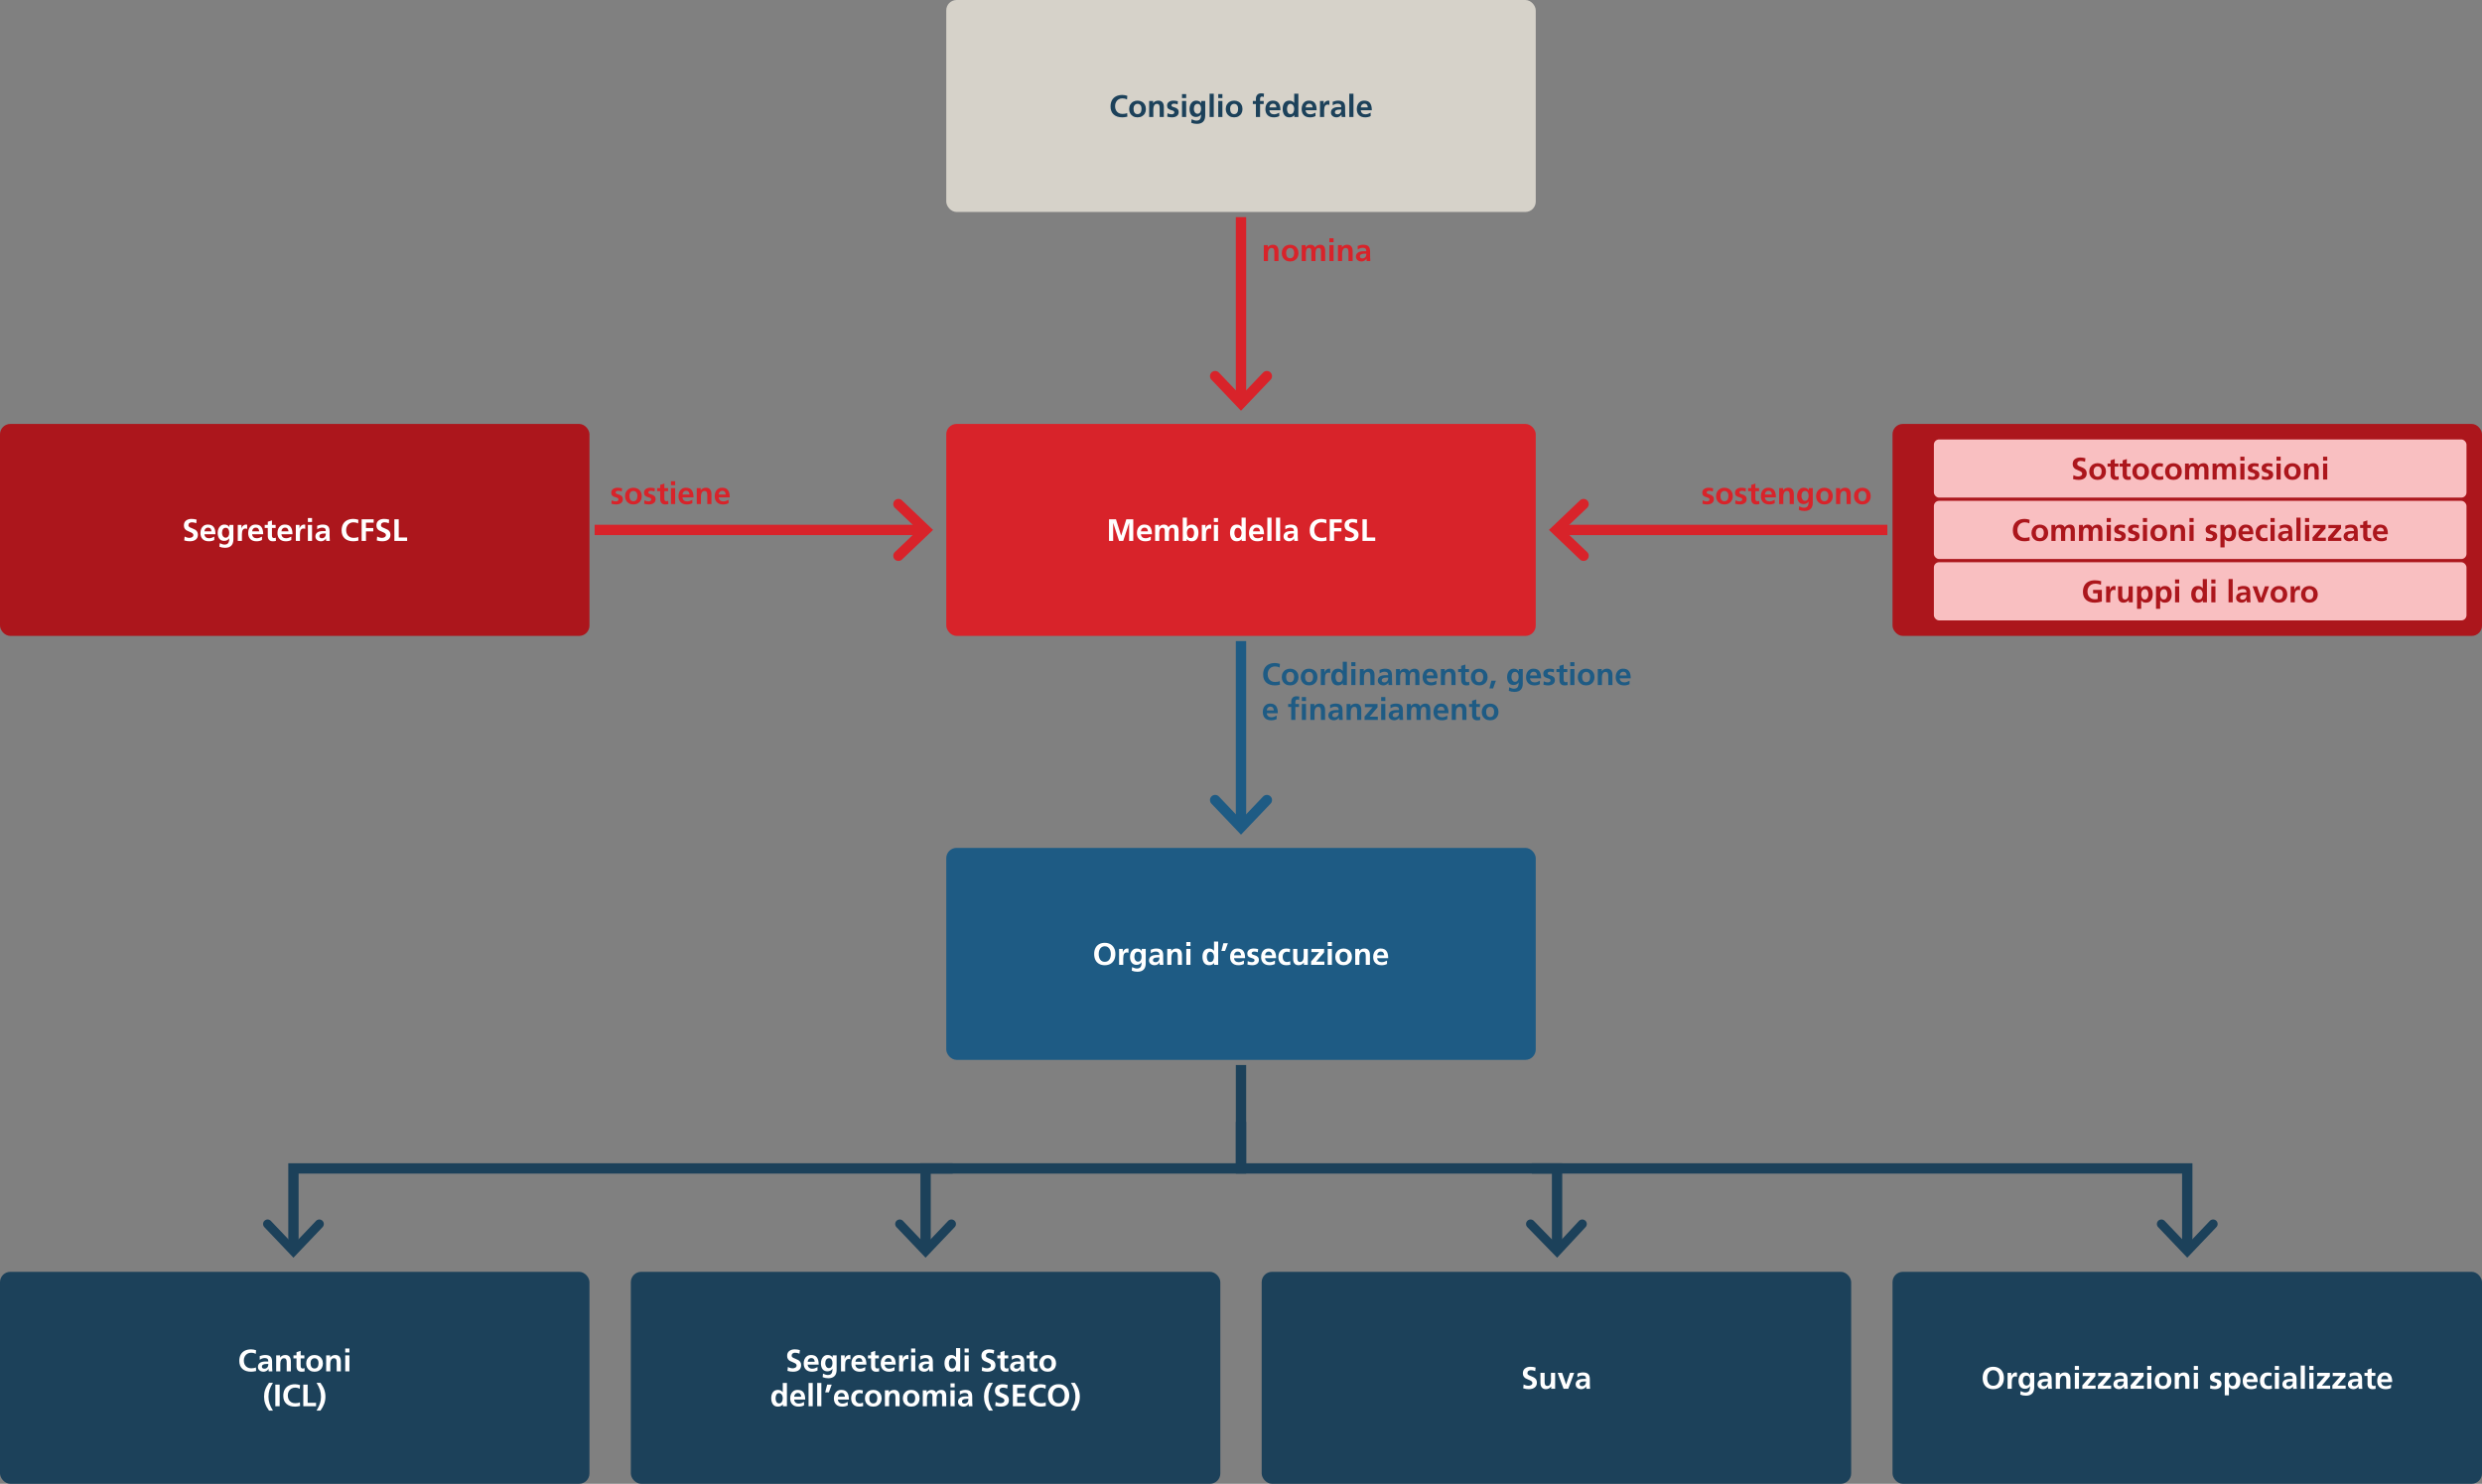 <?xml version="1.0" encoding="UTF-8"?>
<svg xmlns="http://www.w3.org/2000/svg" fill="none" height="1148" viewBox="0 0 1920 1148" width="1920">
  <rect x="0" y="0" width="1920" height="1148" fill="#808080" stroke="none"/>
  <rect fill="#d6d2c9" height="164" rx="8" width="456" x="732"></rect>
  <path d="m868.273 90.788c-2.896 0-5.152-.728-6.768-2.184s-2.424-3.52-2.424-6.192c0-1.872.36-3.48 1.08-4.824.736-1.344 1.792-2.368 3.168-3.072 1.392-.704 3.04-1.056 4.944-1.056.592 0 1.232.064 1.92.192.688.112 1.312.28 1.872.504l-.24 2.832c-.56-.304-1.136-.528-1.728-.672s-1.224-.216-1.896-.216c-1.104 0-2.088.264-2.952.792-.848.512-1.504 1.232-1.968 2.16-.464.912-.696 1.952-.696 3.12s.232 2.208.696 3.12c.464.896 1.128 1.6 1.992 2.112.864.496 1.864.744 3 .744.624 0 1.288-.056 1.992-.168.704-.128 1.264-.304 1.68-.528l.144 2.808c-1.52.352-2.792.528-3.816.528zm11.672 0c-1.296 0-2.432-.272-3.408-.816-.976-.56-1.728-1.32-2.256-2.28-.528-.976-.792-2.072-.792-3.288 0-1.296.272-2.44.816-3.432.56-.992 1.328-1.76 2.304-2.304s2.088-.816 3.336-.816 2.36.272 3.336.816c.992.544 1.76 1.312 2.304 2.304.56.976.84 2.12.84 3.432 0 1.216-.264 2.312-.792 3.288-.528.96-1.288 1.72-2.28 2.28-.976.544-2.112.816-3.408.816zm3.12-6.768c0-1.04-.272-1.912-.816-2.616s-1.312-1.056-2.304-1.056c-.96 0-1.72.36-2.28 1.08-.544.704-.816 1.568-.816 2.592 0 1.344.256 2.392.768 3.144.528.752 1.304 1.128 2.328 1.128s1.8-.368 2.328-1.104c.528-.752.792-1.808.792-3.168zm11.936-3.672c-.944 0-1.656.392-2.136 1.176-.464.784-.696 1.776-.696 2.976v6h-3.216v-12.36h3.048v1.68h.048c.928-1.312 2.28-1.968 4.056-1.968 1.376 0 2.416.432 3.12 1.296.72.864 1.08 2.048 1.08 3.552v7.8h-3.216v-6.936c0-1.12-.168-1.936-.504-2.448-.32-.512-.848-.768-1.584-.768zm11.312 8.088c.544 0 1.032-.12 1.464-.36s.648-.624.648-1.152c0-.432-.184-.768-.552-1.008-.352-.256-.936-.488-1.752-.696-1.152-.304-1.992-.72-2.52-1.248-.512-.528-.768-1.288-.768-2.28 0-1.2.448-2.136 1.344-2.808.912-.688 2.088-1.032 3.528-1.032 1.024 0 2.184.152 3.48.456l-.216 2.424c-.56-.192-1.056-.328-1.488-.408-.416-.08-.872-.12-1.368-.12-.576 0-1.04.12-1.392.36-.352.224-.528.56-.528 1.008 0 .336.16.608.48.816.336.208.888.416 1.656.624 1.184.32 2.056.776 2.616 1.368.56.576.84 1.368.84 2.376 0 1.296-.488 2.296-1.464 3-.96.688-2.208 1.032-3.744 1.032-1.088 0-2.296-.176-3.624-.528l.192-2.64c1.088.544 2.144.816 3.168.816zm11.264-15.624v3.072h-3.216v-3.072zm0 5.328v12.36h-3.216v-12.36zm7.64 12.36c-1.648 0-2.904-.568-3.768-1.704-.848-1.136-1.272-2.648-1.272-4.536 0-1.056.184-2.072.552-3.048.384-.992.968-1.8 1.751-2.424.801-.624 1.777-.936 2.929-.936.848 0 1.584.16 2.208.48.624.304 1.152.8 1.584 1.488h.048v-1.68h3.072v11.208c0 2.112-.544 3.72-1.632 4.824s-2.704 1.656-4.848 1.656c-1.552 0-2.992-.28-4.32-.84l.264-2.736c.576.304 1.208.56 1.896.768s1.264.312 1.728.312c1.392 0 2.352-.384 2.88-1.152.544-.768.816-1.864.816-3.288v-.36h-.048c-.352.608-.88 1.088-1.584 1.44-.688.352-1.44.528-2.256.528zm3.888-6.312c0-1.088-.216-2-.648-2.736s-1.12-1.104-2.064-1.104c-.928 0-1.64.36-2.136 1.08-.48.72-.72 1.664-.72 2.832 0 .592.104 1.176.312 1.752s.52 1.056.936 1.44c.416.368.912.552 1.488.552.96 0 1.672-.36 2.136-1.08s.696-1.632.696-2.736zm9.823-11.688v18h-3.216v-18zm6.68.312v3.072h-3.216v-3.072zm0 5.328v12.36h-3.216v-12.36zm9.056 12.648c-1.296 0-2.432-.272-3.408-.816-.976-.56-1.728-1.32-2.256-2.28-.528-.976-.792-2.072-.792-3.288 0-1.296.272-2.44.816-3.432.56-.992 1.328-1.76 2.304-2.304s2.088-.816 3.336-.816 2.36.272 3.336.816c.992.544 1.76 1.312 2.304 2.304.56.976.84 2.12.84 3.432 0 1.216-.264 2.312-.792 3.288-.528.96-1.288 1.72-2.28 2.28-.976.544-2.112.816-3.408.816zm3.12-6.768c0-1.04-.272-1.912-.816-2.616s-1.312-1.056-2.304-1.056c-.96 0-1.72.36-2.28 1.08-.544.704-.816 1.568-.816 2.592 0 1.344.256 2.392.768 3.144.528.752 1.304 1.128 2.328 1.128s1.8-.368 2.328-1.104c.528-.752.792-1.808.792-3.168zm11.367-3.528v-2.352h2.376v-1.752c0-1.168.328-2.152.984-2.952.672-.816 1.672-1.224 3-1.224.768 0 1.536.088 2.304.264l-.264 2.664c-.256-.16-.488-.272-.696-.336s-.44-.096-.696-.096c-.464 0-.816.168-1.056.504s-.36.8-.36 1.392v1.536h2.808v2.352h-2.808v10.008h-3.216v-10.008zm16.216 10.296c-2.048 0-3.64-.56-4.776-1.68s-1.704-2.696-1.704-4.728c0-1.2.208-2.288.624-3.264.432-.992 1.072-1.784 1.92-2.376.864-.592 1.928-.888 3.192-.888 2.048 0 3.536.616 4.464 1.848.944 1.232 1.416 3.104 1.416 5.616h-8.544c.08.976.432 1.744 1.056 2.304.624.544 1.456.816 2.496.816.704 0 1.392-.112 2.064-.336s1.344-.528 2.016-.912v2.616c-1.184.656-2.592.984-4.224.984zm-.576-10.584c-.8 0-1.456.256-1.968.768-.496.496-.784 1.208-.864 2.136h5.472c-.064-.912-.32-1.624-.768-2.136-.432-.512-1.056-.768-1.872-.768zm16.409 8.904c-.9 1.12-2.161 1.68-3.793 1.68-1.744 0-3.048-.608-3.912-1.824-.848-1.232-1.272-2.792-1.272-4.68 0-1.952.44-3.512 1.32-4.68s2.168-1.752 3.864-1.752c.8 0 1.496.144 2.088.432.595.272 1.125.704 1.605 1.296h.05v-7.08h3.22v18h-3.12v-1.392zm-.07-4.824c0-.64-.11-1.256-.31-1.848-.21-.608-.53-1.104-.965-1.488-.432-.4-.968-.6-1.608-.6-.88 0-1.544.384-1.992 1.152s-.672 1.696-.672 2.784c0 1.056.216 1.992.648 2.808.448.8 1.136 1.2 2.064 1.2.96 0 1.672-.4 2.135-1.2.47-.816.7-1.752.7-2.808zm12.25 6.504c-2.05 0-3.64-.56-4.78-1.68s-1.7-2.696-1.7-4.728c0-1.2.2-2.288.62-3.264.43-.992 1.07-1.784 1.92-2.376.86-.592 1.93-.888 3.19-.888 2.05 0 3.54.616 4.47 1.848.94 1.232 1.41 3.104 1.41 5.616h-8.54c.08.976.43 1.744 1.05 2.304.63.544 1.46.816 2.5.816.7 0 1.39-.112 2.06-.336.68-.224 1.35-.528 2.02-.912v2.616c-1.18.656-2.59.984-4.22.984zm-.58-10.584c-.8 0-1.46.256-1.97.768-.49.496-.78 1.208-.86 2.136h5.47c-.06-.912-.32-1.624-.77-2.136-.43-.512-1.05-.768-1.87-.768zm11.15-2.064v2.808h.05c.06-.448.25-.912.55-1.392.32-.496.74-.904 1.25-1.224s1.05-.48 1.61-.48c.38 0 .7.032.96.096v3.24c-.31-.176-.79-.264-1.44-.264-.85 0-1.5.36-1.95 1.08-.44.72-.67 1.856-.67 3.408v5.088h-3.21v-12.36zm13.79 10.512h-.04c-.36.656-.88 1.176-1.59 1.56-.7.384-1.45.576-2.23.576-.75 0-1.46-.144-2.14-.432-.65-.304-1.18-.736-1.58-1.296s-.6-1.216-.6-1.968c0-1.344.5-2.384 1.49-3.12s2.51-1.104 4.56-1.104h1.99v-.048c0-.976-.23-1.656-.7-2.04-.46-.384-1.16-.576-2.08-.576-.66 0-1.32.12-2 .36-.65.24-1.26.568-1.82.984l-.1-2.76c.61-.272 1.3-.496 2.07-.672s1.51-.264 2.23-.264c1.87 0 3.22.408 4.06 1.224s1.27 2.144 1.27 3.984v2.544c0 .544.01 1.32.05 2.328.03.992.08 1.848.14 2.568h-2.83c-.05-.256-.1-.872-.15-1.848zm-5.11-1.728c0 .48.18.856.53 1.128.37.256.87.384 1.51.384.82 0 1.51-.296 2.07-.888.57-.592.86-1.464.86-2.616v-.144h-1.42c-2.36 0-3.55.712-3.55 2.136zm14.35-14.424v18h-3.22v-18zm9.07 18.288c-2.04 0-3.64-.56-4.77-1.68-1.14-1.12-1.71-2.696-1.71-4.728 0-1.2.21-2.288.63-3.264.43-.992 1.07-1.784 1.92-2.376.86-.592 1.93-.888 3.19-.888 2.05 0 3.54.616 4.46 1.848.95 1.232 1.42 3.104 1.42 5.616h-8.54c.08.976.43 1.744 1.05 2.304.63.544 1.46.816 2.5.816.7 0 1.39-.112 2.06-.336s1.35-.528 2.02-.912v2.616c-1.19.656-2.59.984-4.23.984zm-.57-10.584c-.8 0-1.46.256-1.97.768-.5.496-.78 1.208-.86 2.136h5.47c-.07-.912-.32-1.624-.77-2.136-.43-.512-1.06-.768-1.87-.768z" fill="#1c415a"></path>
  <rect fill="#1e5b84" height="164" rx="8" width="456" x="732" y="656"></rect>
  <path d="m846.413 738.076c0-1.76.328-3.288.984-4.584s1.6-2.288 2.832-2.976c1.232-.704 2.696-1.056 4.392-1.056 1.632 0 3.064.344 4.296 1.032 1.248.688 2.208 1.68 2.88 2.976.688 1.296 1.032 2.832 1.032 4.608s-.336 3.328-1.008 4.656-1.632 2.336-2.88 3.024c-1.232.688-2.672 1.032-4.32 1.032-1.712 0-3.184-.352-4.416-1.056s-2.176-1.712-2.832-3.024c-.64-1.312-.96-2.856-.96-4.632zm12.912 0c0-1.072-.176-2.056-.528-2.952-.336-.912-.864-1.64-1.584-2.184-.704-.56-1.576-.84-2.616-.84-.976 0-1.816.264-2.52.792-.704.512-1.24 1.224-1.608 2.136s-.552 1.928-.552 3.048c0 1.824.408 3.296 1.224 4.416.816 1.104 1.976 1.656 3.48 1.656s2.664-.552 3.48-1.656c.816-1.12 1.224-2.592 1.224-4.416zm9.224-3.936v2.808h.048c.064-.448.248-.912.552-1.392.32-.496.736-.904 1.248-1.224s1.048-.48 1.608-.48c.384 0 .704.032.96.096v3.24c-.304-.176-.784-.264-1.44-.264-.848 0-1.496.36-1.944 1.08s-.672 1.856-.672 3.408v5.088h-3.216v-12.36zm10.648 12.36c-1.648 0-2.904-.568-3.768-1.704-.848-1.136-1.272-2.648-1.272-4.536 0-1.056.184-2.072.552-3.048.384-.992.968-1.8 1.752-2.424.8-.624 1.776-.936 2.928-.936.848 0 1.584.16 2.208.48.624.304 1.152.8 1.584 1.488h.048v-1.68h3.072v11.208c0 2.112-.544 3.72-1.632 4.824s-2.704 1.656-4.848 1.656c-1.552 0-2.992-.28-4.32-.84l.264-2.736c.576.304 1.208.56 1.896.768s1.264.312 1.728.312c1.392 0 2.352-.384 2.88-1.152.544-.768.816-1.864.816-3.288v-.36h-.048c-.352.608-.88 1.088-1.584 1.44-.688.352-1.44.528-2.256.528zm3.888-6.312c0-1.088-.216-2-.648-2.736s-1.12-1.104-2.064-1.104c-.928 0-1.64.36-2.136 1.08-.48.72-.72 1.664-.72 2.832 0 .592.104 1.176.312 1.752s.52 1.056.936 1.44c.416.368.912.552 1.488.552.96 0 1.672-.36 2.136-1.08s.696-1.632.696-2.736zm13.928 4.464h-.048c-.352.656-.88 1.176-1.584 1.56s-1.448.576-2.232.576c-.752 0-1.464-.144-2.136-.432-.656-.304-1.184-.736-1.584-1.296s-.6-1.216-.6-1.968c0-1.344.496-2.384 1.488-3.12s2.512-1.104 4.56-1.104h1.992v-.048c0-.976-.232-1.656-.696-2.04s-1.16-.576-2.088-.576c-.656 0-1.32.12-1.992.36-.656.24-1.264.568-1.824.984l-.096-2.76c.608-.272 1.296-.496 2.064-.672s1.512-.264 2.232-.264c1.872 0 3.224.408 4.056 1.224.848.816 1.272 2.144 1.272 3.984v2.544c0 .544.016 1.32.048 2.328.032.992.08 1.848.144 2.568h-2.832c-.048-.256-.096-.872-.144-1.848zm-5.112-1.728c0 .48.176.856.528 1.128.368.256.872.384 1.512.384.816 0 1.504-.296 2.064-.888.576-.592.864-1.464.864-2.616v-.144h-1.416c-2.368 0-3.552.712-3.552 2.136zm17.104-6.576c-.944 0-1.656.392-2.136 1.176-.464.784-.696 1.776-.696 2.976v6h-3.216v-12.36h3.048v1.68h.048c.928-1.312 2.28-1.968 4.056-1.968 1.376 0 2.416.432 3.12 1.296.72.864 1.08 2.048 1.08 3.552v7.8h-3.216v-6.936c0-1.12-.168-1.936-.504-2.448-.32-.512-.848-.768-1.584-.768zm11.912-7.536v3.072h-3.216v-3.072zm0 5.328v12.36h-3.216v-12.36zm18.255 10.968c-.896 1.12-2.16 1.68-3.792 1.68-1.744 0-3.048-.608-3.912-1.824-.848-1.232-1.272-2.792-1.272-4.68 0-1.952.44-3.512 1.32-4.68s2.168-1.752 3.864-1.752c.8 0 1.496.144 2.088.432.592.272 1.128.704 1.608 1.296h.048v-7.08h3.216v18h-3.12v-1.392zm-.072-4.824c0-.64-.104-1.256-.312-1.848-.208-.608-.528-1.104-.96-1.488-.432-.4-.968-.6-1.608-.6-.88 0-1.544.384-1.992 1.152s-.672 1.696-.672 2.784c0 1.056.216 1.992.648 2.808.448.8 1.136 1.2 2.064 1.2.96 0 1.672-.4 2.136-1.2.464-.816.696-1.752.696-2.808zm10.76-10.536-2.208 6h-2.832l1.536-6zm8.168 17.04c-2.048 0-3.64-.56-4.776-1.68s-1.704-2.696-1.704-4.728c0-1.2.208-2.288.624-3.264.432-.992 1.072-1.784 1.92-2.376.864-.592 1.928-.888 3.192-.888 2.048 0 3.536.616 4.464 1.848.944 1.232 1.416 3.104 1.416 5.616h-8.544c.08.976.432 1.744 1.056 2.304.624.544 1.456.816 2.496.816.704 0 1.392-.112 2.064-.336s1.344-.528 2.016-.912v2.616c-1.184.656-2.592.984-4.224.984zm-.576-10.584c-.8 0-1.456.256-1.968.768-.496.496-.784 1.208-.864 2.136h5.472c-.064-.912-.32-1.624-.768-2.136-.432-.512-1.056-.768-1.872-.768zm10.912 8.232c.544 0 1.032-.12 1.464-.36s.648-.624.648-1.152c0-.432-.184-.768-.552-1.008-.352-.256-.936-.488-1.752-.696-1.152-.304-1.992-.72-2.52-1.248-.512-.528-.768-1.288-.768-2.28 0-1.2.448-2.136 1.344-2.808.912-.688 2.088-1.032 3.528-1.032 1.024 0 2.184.152 3.48.456l-.216 2.424c-.56-.192-1.056-.328-1.488-.408-.416-.08-.872-.12-1.368-.12-.576 0-1.04.12-1.392.36-.352.224-.528.56-.528 1.008 0 .336.16.608.48.816.336.208.888.416 1.656.624 1.184.32 2.056.776 2.616 1.368.56.576.84 1.368.84 2.376 0 1.296-.488 2.296-1.464 3-.96.688-2.208 1.032-3.744 1.032-1.088 0-2.296-.176-3.624-.528l.192-2.64c1.088.544 2.144.816 3.168.816zm13.664 2.352c-2.048 0-3.64-.56-4.776-1.68s-1.704-2.696-1.704-4.728c0-1.2.208-2.288.624-3.264.432-.992 1.072-1.784 1.92-2.376.864-.592 1.928-.888 3.192-.888 2.048 0 3.536.616 4.464 1.848.944 1.232 1.416 3.104 1.416 5.616h-8.544c.08.976.432 1.744 1.056 2.304.624.544 1.456.816 2.496.816.704 0 1.392-.112 2.064-.336s1.344-.528 2.016-.912v2.616c-1.184.656-2.592.984-4.224.984zm-.576-10.584c-.8 0-1.456.256-1.968.768-.496.496-.784 1.208-.864 2.136h5.472c-.064-.912-.32-1.624-.768-2.136-.432-.512-1.056-.768-1.872-.768zm13.552 10.584c-1.92 0-3.424-.576-4.512-1.728-1.072-1.168-1.608-2.768-1.608-4.8 0-1.232.24-2.328.72-3.288.48-.976 1.168-1.736 2.064-2.28.912-.56 1.984-.84 3.216-.84 1.152 0 2.184.136 3.096.408l-.288 2.544c-.656-.304-1.376-.456-2.16-.456-.992 0-1.792.36-2.4 1.08-.592.72-.888 1.664-.888 2.832 0 1.232.288 2.216.864 2.952.592.72 1.416 1.08 2.472 1.08.352 0 .744-.048 1.176-.144.448-.112.88-.256 1.296-.432l.144 2.664c-.912.272-1.976.408-3.192.408zm13.596-1.968c-.53.64-1.14 1.128-1.83 1.464s-1.43.504-2.23.504c-1.36 0-2.4-.424-3.12-1.272-.72-.864-1.08-2.056-1.08-3.576v-7.8h3.22v7.056c0 1.12.17 1.92.52 2.4.36.464.88.696 1.56.696.93 0 1.64-.384 2.12-1.152s.72-1.776.72-3.024v-5.976h3.21v12.36h-3.05v-1.68zm11.88-8.184h-6v-2.496h9.8v2.64l-6.15 7.224h6.36v2.496h-10.27v-2.616zm9.82-7.824v3.072h-3.22v-3.072zm0 5.328v12.36h-3.22v-12.36zm9.06 12.648c-1.3 0-2.44-.272-3.41-.816-.98-.56-1.73-1.32-2.26-2.28-.53-.976-.79-2.072-.79-3.288 0-1.296.27-2.44.82-3.432.56-.992 1.32-1.76 2.3-2.304s2.09-.816 3.34-.816c1.24 0 2.36.272 3.33.816.99.544 1.76 1.312 2.31 2.304.56.976.84 2.12.84 3.432 0 1.216-.27 2.312-.8 3.288-.52.96-1.28 1.72-2.28 2.28-.97.544-2.11.816-3.4.816zm3.12-6.768c0-1.04-.28-1.912-.82-2.616s-1.31-1.056-2.3-1.056c-.96 0-1.72.36-2.28 1.08-.55.704-.82 1.568-.82 2.592 0 1.344.26 2.392.77 3.144.53.752 1.3 1.128 2.33 1.128 1.02 0 1.8-.368 2.32-1.104.53-.752.8-1.808.8-3.168zm11.93-3.672c-.94 0-1.65.392-2.13 1.176-.47.784-.7 1.776-.7 2.976v6h-3.22v-12.36h3.05v1.68h.05c.93-1.312 2.28-1.968 4.06-1.968 1.37 0 2.41.432 3.12 1.296.72.864 1.08 2.048 1.08 3.552v7.8h-3.22v-6.936c0-1.12-.17-1.936-.5-2.448-.32-.512-.85-.768-1.59-.768zm14.31 10.44c-2.05 0-3.64-.56-4.77-1.68-1.14-1.12-1.71-2.696-1.71-4.728 0-1.2.21-2.288.63-3.264.43-.992 1.07-1.784 1.92-2.376.86-.592 1.92-.888 3.19-.888 2.05 0 3.53.616 4.46 1.848.95 1.232 1.42 3.104 1.42 5.616h-8.55c.08.976.44 1.744 1.06 2.304.62.544 1.46.816 2.5.816.7 0 1.39-.112 2.06-.336s1.34-.528 2.02-.912v2.616c-1.19.656-2.6.984-4.23.984zm-.57-10.584c-.8 0-1.46.256-1.97.768-.5.496-.79 1.208-.87 2.136h5.48c-.07-.912-.32-1.624-.77-2.136-.43-.512-1.06-.768-1.87-.768z" fill="#fff"></path>
  <rect fill="#1c415a" height="164" rx="8" width="456" y="984"></rect>
  <path d="m194.304 1061.29c-2.896 0-5.152-.73-6.768-2.19-1.616-1.45-2.424-3.52-2.424-6.19 0-1.87.36-3.48 1.08-4.82.736-1.35 1.792-2.37 3.168-3.07 1.392-.71 3.04-1.06 4.944-1.06.592 0 1.232.06 1.92.19.688.11 1.312.28 1.872.51l-.24 2.83c-.56-.31-1.136-.53-1.728-.67-.592-.15-1.224-.22-1.896-.22-1.104 0-2.088.26-2.952.79-.848.51-1.504 1.23-1.968 2.16-.464.91-.696 1.95-.696 3.12s.232 2.21.696 3.12c.464.9 1.128 1.6 1.992 2.11.864.5 1.864.75 3 .75.624 0 1.288-.06 1.992-.17.704-.13 1.264-.3 1.68-.53l.144 2.81c-1.52.35-2.792.53-3.816.53zm13.4-2.14h-.048c-.352.66-.88 1.18-1.584 1.56-.704.39-1.448.58-2.232.58-.752 0-1.464-.15-2.136-.43-.656-.31-1.184-.74-1.584-1.3s-.6-1.22-.6-1.97c0-1.34.496-2.38 1.488-3.12.992-.73 2.512-1.1 4.56-1.1h1.992v-.05c0-.98-.232-1.66-.696-2.04s-1.16-.58-2.088-.58c-.656 0-1.32.12-1.992.36-.656.24-1.264.57-1.824.99l-.096-2.76c.608-.27 1.296-.5 2.064-.67.768-.18 1.512-.27 2.232-.27 1.872 0 3.224.41 4.056 1.23.848.81 1.272 2.14 1.272 3.98v2.54c0 .55.016 1.32.048 2.33.032.99.08 1.85.144 2.57h-2.832c-.048-.26-.096-.87-.144-1.85zm-5.112-1.73c0 .48.176.86.528 1.13.368.26.872.39 1.512.39.816 0 1.504-.3 2.064-.89.576-.59.864-1.47.864-2.62v-.14h-1.416c-2.368 0-3.552.71-3.552 2.13zm17.104-6.57c-.944 0-1.656.39-2.136 1.17-.464.79-.696 1.78-.696 2.98v6h-3.216v-12.36h3.048v1.68h.048c.928-1.31 2.28-1.97 4.056-1.97 1.376 0 2.416.43 3.12 1.3.72.86 1.08 2.05 1.08 3.55v7.8h-3.216v-6.94c0-1.12-.168-1.93-.504-2.44-.32-.52-.848-.77-1.584-.77zm13.616 10.44c-1.28 0-2.256-.36-2.928-1.08-.672-.74-1.008-1.71-1.008-2.93v-6.29h-2.376v-2.35h2.376v-2.47l3.216-1.03v3.5h2.856v2.35h-2.856v5.74c0 .67.12 1.18.36 1.53.24.36.632.53 1.176.53.608 0 1.088-.11 1.44-.33l.096 2.54c-.672.19-1.456.29-2.352.29zm10 0c-1.296 0-2.432-.27-3.408-.82-.976-.56-1.728-1.32-2.256-2.28-.528-.97-.792-2.07-.792-3.29 0-1.29.272-2.44.816-3.43.56-.99 1.328-1.76 2.304-2.3.976-.55 2.088-.82 3.336-.82s2.36.27 3.336.82c.992.54 1.76 1.31 2.304 2.3.56.98.84 2.12.84 3.43 0 1.22-.264 2.32-.792 3.29-.528.96-1.288 1.72-2.28 2.28-.976.55-2.112.82-3.408.82zm3.12-6.77c0-1.04-.272-1.91-.816-2.62-.544-.7-1.312-1.05-2.304-1.05-.96 0-1.72.36-2.28 1.08-.544.7-.816 1.57-.816 2.59 0 1.34.256 2.39.768 3.14.528.76 1.304 1.13 2.328 1.13s1.8-.37 2.328-1.1c.528-.75.792-1.81.792-3.17zm11.936-3.67c-.944 0-1.656.39-2.136 1.17-.464.79-.696 1.78-.696 2.98v6h-3.216v-12.36h3.048v1.68h.048c.928-1.31 2.28-1.97 4.056-1.97 1.376 0 2.416.43 3.12 1.3.72.86 1.08 2.05 1.08 3.55v7.8h-3.216v-6.94c0-1.12-.168-1.93-.504-2.44-.32-.52-.848-.77-1.584-.77zm11.912-7.54v3.07h-3.216v-3.07zm0 5.33v12.36h-3.216v-12.36zm-66.012 31.97c0-1.94.288-3.74.864-5.4.592-1.67 1.584-3.45 2.976-5.35h3.048c-1.264 1.98-2.16 3.8-2.688 5.47-.528 1.65-.792 3.4-.792 5.25 0 1.83.272 3.6.816 5.33.56 1.71 1.448 3.53 2.664 5.45h-3.048c-1.328-1.81-2.304-3.58-2.928-5.33-.608-1.76-.912-3.57-.912-5.42zm12.072-9.36v16.75h-3.36v-16.75zm11.984 17.04c-2.896 0-5.152-.73-6.768-2.19-1.616-1.45-2.424-3.52-2.424-6.19 0-1.87.36-3.48 1.08-4.82.736-1.35 1.792-2.37 3.168-3.07 1.392-.71 3.04-1.06 4.944-1.06.592 0 1.232.06 1.92.19.688.11 1.312.28 1.872.51l-.24 2.83c-.56-.31-1.136-.53-1.728-.67-.592-.15-1.224-.22-1.896-.22-1.104 0-2.088.26-2.952.79-.848.51-1.504 1.23-1.968 2.16-.464.91-.696 1.95-.696 3.12s.232 2.21.696 3.12c.464.9 1.128 1.6 1.992 2.11.864.5 1.864.75 3 .75.624 0 1.288-.06 1.992-.17.704-.13 1.264-.3 1.68-.53l.144 2.81c-1.52.35-2.792.53-3.816.53zm9.656-17.04v14.11h6.504v2.64h-9.864v-16.75zm10.344 9.36c0-1.83-.264-3.57-.792-5.23-.512-1.67-1.408-3.51-2.688-5.52h3.024c1.408 1.92 2.4 3.72 2.976 5.4.592 1.66.888 3.44.888 5.35 0 1.85-.312 3.65-.936 5.4-.624 1.73-1.6 3.51-2.928 5.35h-3.024c1.2-1.92 2.08-3.74 2.64-5.47s.84-3.49.84-5.28z" fill="#fff"></path>
  <rect fill="#1c415a" height="164" rx="8" width="456" x="488" y="984"></rect>
  <path d="m613.268 1058.65c.72 0 1.392-.19 2.016-.55.64-.37.96-.91.96-1.61 0-.58-.224-1.03-.672-1.37-.448-.35-1.152-.72-2.112-1.1-.992-.39-1.792-.75-2.4-1.08-.608-.36-1.12-.84-1.536-1.47-.416-.62-.624-1.42-.624-2.4 0-1.69.552-2.97 1.656-3.81 1.104-.87 2.512-1.3 4.224-1.3 1.456 0 2.784.2 3.984.6l-.312 2.76c-1.136-.48-2.272-.72-3.408-.72-.72 0-1.344.19-1.872.58-.512.36-.768.95-.768 1.75 0 .4.128.73.384 1.01.256.27.552.48.888.64.336.15.856.36 1.56.65.944.35 1.728.71 2.352 1.08s1.136.87 1.536 1.51c.416.63.624 1.43.624 2.4 0 1.62-.552 2.87-1.656 3.75s-2.656 1.32-4.656 1.32c-.784 0-1.456-.05-2.016-.15-.544-.09-1.296-.26-2.256-.5l.312-3.02c1.28.68 2.544 1.03 3.792 1.03zm14.92 2.64c-2.048 0-3.64-.56-4.776-1.68s-1.704-2.7-1.704-4.73c0-1.2.208-2.29.624-3.26.432-1 1.072-1.79 1.92-2.38.864-.59 1.928-.89 3.192-.89 2.048 0 3.536.62 4.464 1.85.944 1.23 1.416 3.1 1.416 5.62h-8.544c.08.97.432 1.74 1.056 2.3.624.54 1.456.82 2.496.82.704 0 1.392-.12 2.064-.34s1.344-.53 2.016-.91v2.61c-1.184.66-2.592.99-4.224.99zm-.576-10.59c-.8 0-1.456.26-1.968.77-.496.5-.784 1.21-.864 2.14h5.472c-.064-.91-.32-1.63-.768-2.14-.432-.51-1.056-.77-1.872-.77zm12.472 10.3c-1.648 0-2.904-.57-3.768-1.7-.848-1.14-1.272-2.65-1.272-4.54 0-1.06.184-2.07.552-3.05.384-.99.968-1.8 1.752-2.42.8-.63 1.776-.94 2.928-.94.848 0 1.584.16 2.208.48.624.31 1.152.8 1.584 1.49h.048v-1.68h3.072v11.21c0 2.11-.544 3.72-1.632 4.82-1.088 1.11-2.704 1.66-4.848 1.66-1.552 0-2.992-.28-4.32-.84l.264-2.74c.576.31 1.208.56 1.896.77s1.264.31 1.728.31c1.392 0 2.352-.38 2.88-1.15.544-.77.816-1.86.816-3.29v-.36h-.048c-.352.61-.88 1.09-1.584 1.44-.688.35-1.44.53-2.256.53zm3.888-6.31c0-1.09-.216-2-.648-2.74-.432-.73-1.12-1.1-2.064-1.1-.928 0-1.64.36-2.136 1.08-.48.72-.72 1.66-.72 2.83 0 .59.104 1.18.312 1.75.208.58.52 1.06.936 1.44.416.37.912.55 1.488.55.96 0 1.672-.36 2.136-1.08s.696-1.63.696-2.73zm9.464-6.05v2.81h.048c.064-.45.248-.91.552-1.39.32-.5.736-.91 1.248-1.23s1.048-.48 1.608-.48c.384 0 .704.03.96.1v3.24c-.304-.18-.784-.27-1.44-.27-.848 0-1.496.36-1.944 1.08s-.672 1.86-.672 3.41v5.09h-3.216v-12.36zm11.666 12.65c-2.048 0-3.64-.56-4.776-1.68s-1.704-2.7-1.704-4.73c0-1.2.208-2.29.624-3.26.432-1 1.072-1.79 1.92-2.38.864-.59 1.928-.89 3.192-.89 2.048 0 3.536.62 4.464 1.85.944 1.23 1.416 3.1 1.416 5.62h-8.544c.08.97.432 1.74 1.056 2.3.624.54 1.456.82 2.496.82.704 0 1.392-.12 2.064-.34s1.344-.53 2.016-.91v2.61c-1.184.66-2.592.99-4.224.99zm-.576-10.59c-.8 0-1.456.26-1.968.77-.496.5-.784 1.21-.864 2.14h5.472c-.064-.91-.32-1.63-.768-2.14-.432-.51-1.056-.77-1.872-.77zm13.216 10.59c-1.28 0-2.256-.36-2.928-1.08-.672-.74-1.008-1.71-1.008-2.93v-6.29h-2.376v-2.35h2.376v-2.47l3.216-1.03v3.5h2.856v2.35h-2.856v5.74c0 .67.12 1.18.36 1.53.24.36.632.53 1.176.53.608 0 1.088-.11 1.44-.33l.096 2.54c-.672.19-1.456.29-2.352.29zm10.024 0c-2.048 0-3.64-.56-4.776-1.68s-1.704-2.7-1.704-4.73c0-1.2.208-2.29.624-3.26.432-1 1.072-1.79 1.92-2.38.864-.59 1.928-.89 3.192-.89 2.048 0 3.536.62 4.464 1.85.944 1.23 1.416 3.1 1.416 5.62h-8.544c.08.97.432 1.74 1.056 2.3.624.54 1.456.82 2.496.82.704 0 1.392-.12 2.064-.34s1.344-.53 2.016-.91v2.61c-1.184.66-2.592.99-4.224.99zm-.576-10.59c-.8 0-1.456.26-1.968.77-.496.5-.784 1.21-.864 2.14h5.472c-.064-.91-.32-1.63-.768-2.14-.432-.51-1.056-.77-1.872-.77zm11.152-2.06v2.81h.048c.064-.45.248-.91.552-1.39.32-.5.736-.91 1.248-1.23s1.048-.48 1.608-.48c.384 0 .704.03.96.1v3.24c-.304-.18-.784-.27-1.44-.27-.848 0-1.496.36-1.944 1.08s-.672 1.86-.672 3.41v5.09h-3.216v-12.36zm9.688-5.33v3.07h-3.216v-3.07zm0 5.33v12.36h-3.216v-12.36zm10.784 10.51h-.048c-.352.66-.88 1.18-1.584 1.56-.704.39-1.448.58-2.232.58-.752 0-1.464-.15-2.136-.43-.656-.31-1.184-.74-1.584-1.3s-.6-1.22-.6-1.97c0-1.34.496-2.38 1.488-3.12.992-.73 2.512-1.1 4.56-1.1h1.992v-.05c0-.98-.232-1.66-.696-2.04s-1.16-.58-2.088-.58c-.656 0-1.32.12-1.992.36-.656.24-1.264.57-1.824.99l-.096-2.76c.608-.27 1.296-.5 2.064-.67.768-.18 1.512-.27 2.232-.27 1.872 0 3.224.41 4.056 1.23.848.81 1.272 2.14 1.272 3.98v2.54c0 .55.016 1.32.048 2.33.032.99.08 1.85.144 2.57h-2.832c-.048-.26-.096-.87-.144-1.85zm-5.112-1.73c0 .48.176.86.528 1.13.368.26.872.39 1.512.39.816 0 1.504-.3 2.064-.89.576-.59.864-1.47.864-2.62v-.14h-1.416c-2.368 0-3.552.71-3.552 2.13zm25.919 2.19c-.896 1.12-2.16 1.68-3.792 1.68-1.744 0-3.048-.61-3.912-1.83-.848-1.23-1.272-2.79-1.272-4.68 0-1.95.44-3.51 1.32-4.68.88-1.16 2.168-1.75 3.864-1.75.8 0 1.496.15 2.088.43s1.128.71 1.608 1.3h.048v-7.08h3.216v18h-3.12v-1.39zm-.072-4.83c0-.64-.104-1.25-.312-1.84-.208-.61-.528-1.11-.96-1.49-.432-.4-.968-.6-1.608-.6-.88 0-1.544.38-1.992 1.15s-.672 1.7-.672 2.78c0 1.06.216 2 .648 2.81.448.8 1.136 1.2 2.064 1.2.96 0 1.672-.4 2.136-1.2.464-.81.696-1.75.696-2.81zm9.848-11.47v3.07h-3.216v-3.07zm0 5.33v12.36h-3.216v-12.36zm14.176 10.01c.72 0 1.392-.19 2.016-.55.64-.37.96-.91.96-1.61 0-.58-.224-1.03-.672-1.37-.448-.35-1.152-.72-2.112-1.1-.992-.39-1.792-.75-2.4-1.08-.608-.36-1.12-.84-1.536-1.47-.416-.62-.624-1.42-.624-2.4 0-1.69.552-2.97 1.656-3.81 1.104-.87 2.512-1.3 4.224-1.3 1.456 0 2.784.2 3.984.6l-.312 2.76c-1.136-.48-2.272-.72-3.408-.72-.72 0-1.344.19-1.872.58-.512.36-.768.95-.768 1.75 0 .4.128.73.384 1.01.256.27.552.48.887.64.337.15.857.36 1.561.65.944.35 1.728.71 2.352 1.08s1.136.87 1.536 1.51c.416.63.624 1.43.624 2.4 0 1.62-.552 2.87-1.656 3.75s-2.656 1.32-4.656 1.32c-.784 0-1.456-.05-2.016-.15-.544-.09-1.296-.26-2.256-.5l.312-3.02c1.28.68 2.544 1.03 3.792 1.03zm14.223 2.64c-1.28 0-2.256-.36-2.928-1.08-.672-.74-1.008-1.71-1.008-2.93v-6.29h-2.376v-2.35h2.376v-2.47l3.216-1.03v3.5h2.856v2.35h-2.856v5.74c0 .67.12 1.18.36 1.53.24.36.632.53 1.176.53.608 0 1.088-.11 1.44-.33l.096 2.54c-.672.19-1.456.29-2.352.29zm11.729-2.14h-.048c-.352.66-.88 1.18-1.584 1.56-.704.39-1.448.58-2.232.58-.752 0-1.464-.15-2.136-.43-.656-.31-1.184-.74-1.584-1.3s-.6-1.22-.6-1.97c0-1.34.496-2.38 1.488-3.12.992-.73 2.512-1.1 4.56-1.1h1.992v-.05c0-.98-.232-1.66-.696-2.04s-1.16-.58-2.088-.58c-.656 0-1.32.12-1.992.36-.656.24-1.264.57-1.824.99l-.096-2.76c.608-.27 1.296-.5 2.064-.67.768-.18 1.512-.27 2.232-.27 1.872 0 3.224.41 4.056 1.23.848.81 1.272 2.14 1.272 3.98v2.54c0 .55.016 1.32.048 2.33.032.99.08 1.85.144 2.57h-2.832c-.048-.26-.096-.87-.144-1.85zm-5.112-1.73c0 .48.176.86.528 1.13.368.26.872.39 1.512.39.816 0 1.504-.3 2.064-.89.576-.59.864-1.47.864-2.62v-.14h-1.416c-2.368 0-3.552.71-3.552 2.13zm16.048 3.87c-1.28 0-2.256-.36-2.928-1.08-.672-.74-1.008-1.71-1.008-2.93v-6.29h-2.376v-2.35h2.376v-2.47l3.216-1.03v3.5h2.856v2.35h-2.856v5.74c0 .67.12 1.18.36 1.53.24.36.632.53 1.176.53.608 0 1.088-.11 1.44-.33l.096 2.54c-.672.19-1.456.29-2.352.29zm10 0c-1.296 0-2.432-.27-3.408-.82-.976-.56-1.728-1.32-2.256-2.28-.528-.97-.792-2.07-.792-3.29 0-1.29.272-2.44.816-3.43.56-.99 1.328-1.76 2.304-2.3.976-.55 2.088-.82 3.336-.82s2.36.27 3.336.82c.992.54 1.76 1.31 2.304 2.3.56.98.84 2.12.84 3.43 0 1.22-.264 2.32-.792 3.29-.528.96-1.288 1.72-2.28 2.28-.976.55-2.112.82-3.408.82zm3.12-6.77c0-1.04-.272-1.91-.816-2.62-.544-.7-1.312-1.05-2.304-1.05-.96 0-1.72.36-2.28 1.08-.544.7-.816 1.57-.816 2.59 0 1.34.256 2.39.768 3.14.528.76 1.304 1.13 2.328 1.13s1.8-.37 2.328-1.1c.528-.75.792-1.81.792-3.17zm-207.999 32.09c-.896 1.12-2.16 1.68-3.792 1.68-1.744 0-3.048-.61-3.912-1.83-.848-1.23-1.272-2.79-1.272-4.68 0-1.95.44-3.51 1.32-4.68.88-1.16 2.168-1.75 3.864-1.75.8 0 1.496.15 2.088.43s1.128.71 1.608 1.3h.048v-7.08h3.216v18h-3.12v-1.39zm-.072-4.83c0-.64-.104-1.25-.312-1.84-.208-.61-.528-1.11-.96-1.49-.432-.4-.968-.6-1.608-.6-.88 0-1.544.38-1.992 1.15s-.672 1.7-.672 2.78c0 1.06.216 2 .648 2.81.448.8 1.136 1.2 2.064 1.2.96 0 1.672-.4 2.136-1.2.464-.81.696-1.75.696-2.81zm12.248 6.51c-2.048 0-3.64-.56-4.776-1.68s-1.704-2.7-1.704-4.73c0-1.2.208-2.29.624-3.26.432-1 1.072-1.79 1.92-2.38.864-.59 1.928-.89 3.192-.89 2.048 0 3.536.62 4.464 1.85.944 1.23 1.416 3.1 1.416 5.62h-8.544c.08.97.432 1.74 1.056 2.3.624.54 1.456.82 2.496.82.704 0 1.392-.12 2.064-.34s1.344-.53 2.016-.91v2.61c-1.184.66-2.592.99-4.224.99zm-.576-10.59c-.8 0-1.456.26-1.968.77-.496.5-.784 1.21-.864 2.14h5.472c-.064-.91-.32-1.63-.768-2.14-.432-.51-1.056-.77-1.872-.77zm11.512-7.7v18h-3.216v-18zm6.68 0v18h-3.216v-18zm8.013 1.25-2.208 6h-2.832l1.536-6zm8.168 17.04c-2.048 0-3.64-.56-4.776-1.68s-1.704-2.7-1.704-4.73c0-1.2.208-2.29.624-3.26.432-1 1.072-1.79 1.92-2.38.864-.59 1.928-.89 3.192-.89 2.048 0 3.536.62 4.464 1.85.944 1.23 1.416 3.1 1.416 5.62h-8.544c.08.97.432 1.74 1.056 2.3.624.54 1.456.82 2.496.82.704 0 1.392-.12 2.064-.34s1.344-.53 2.016-.91v2.61c-1.184.66-2.592.99-4.224.99zm-.576-10.59c-.8 0-1.456.26-1.968.77-.496.5-.784 1.21-.864 2.14h5.472c-.064-.91-.32-1.63-.768-2.14-.432-.51-1.056-.77-1.872-.77zm13.552 10.59c-1.92 0-3.424-.58-4.512-1.73-1.072-1.17-1.608-2.77-1.608-4.8 0-1.23.24-2.33.72-3.29.48-.97 1.168-1.73 2.064-2.28.912-.56 1.984-.84 3.216-.84 1.152 0 2.184.14 3.096.41l-.288 2.54c-.656-.3-1.376-.45-2.16-.45-.992 0-1.792.36-2.4 1.08-.592.72-.888 1.66-.888 2.83 0 1.23.288 2.22.864 2.95.592.72 1.416 1.08 2.472 1.08.352 0 .744-.05 1.176-.14.448-.11.88-.26 1.296-.43l.144 2.66c-.912.27-1.976.41-3.192.41zm11 0c-1.296 0-2.432-.27-3.408-.82-.976-.56-1.728-1.32-2.256-2.28-.528-.97-.792-2.07-.792-3.29 0-1.29.272-2.44.816-3.43.56-.99 1.328-1.76 2.304-2.3.976-.55 2.088-.82 3.336-.82s2.36.27 3.336.82c.992.54 1.76 1.31 2.304 2.3.56.98.84 2.12.84 3.43 0 1.22-.264 2.32-.792 3.29-.528.96-1.288 1.72-2.28 2.28-.976.55-2.112.82-3.408.82zm3.12-6.77c0-1.04-.272-1.91-.816-2.62-.544-.7-1.312-1.05-2.304-1.05-.96 0-1.72.36-2.28 1.08-.544.7-.816 1.57-.816 2.59 0 1.34.256 2.39.768 3.14.528.76 1.304 1.13 2.328 1.13s1.8-.37 2.328-1.1c.528-.75.792-1.81.792-3.17zm11.936-3.67c-.944 0-1.656.39-2.136 1.17-.464.79-.696 1.78-.696 2.98v6h-3.216v-12.36h3.048v1.68h.048c.928-1.31 2.28-1.97 4.056-1.97 1.376 0 2.416.43 3.12 1.3.72.86 1.08 2.05 1.08 3.55v7.8h-3.216v-6.94c0-1.12-.168-1.93-.504-2.44-.32-.52-.848-.77-1.584-.77zm14.288 10.44c-1.296 0-2.432-.27-3.408-.82-.976-.56-1.728-1.32-2.256-2.28-.528-.97-.792-2.07-.792-3.29 0-1.29.272-2.44.816-3.43.56-.99 1.328-1.76 2.304-2.3.976-.55 2.088-.82 3.336-.82s2.36.27 3.336.82c.992.54 1.76 1.31 2.304 2.3.56.98.84 2.12.84 3.43 0 1.22-.264 2.32-.792 3.29-.528.96-1.288 1.72-2.28 2.28-.976.55-2.112.82-3.408.82zm3.12-6.77c0-1.04-.272-1.91-.816-2.62-.544-.7-1.312-1.05-2.304-1.05-.96 0-1.72.36-2.28 1.08-.544.7-.816 1.57-.816 2.59 0 1.34.256 2.39.768 3.14.528.76 1.304 1.13 2.328 1.13s1.8-.37 2.328-1.1c.528-.75.792-1.81.792-3.17zm18.92-3.67c-.8 0-1.4.35-1.8 1.05-.4.71-.6 1.72-.6 3.05v6.05h-3.216v-7.7c0-.88-.152-1.51-.456-1.88-.304-.38-.768-.57-1.392-.57-.816 0-1.424.36-1.824 1.08-.384.7-.576 1.7-.576 3v6.07h-3.216v-12.36h3v1.73h.048c.432-.64.96-1.14 1.584-1.49.64-.35 1.344-.53 2.112-.53 1.76 0 2.968.73 3.624 2.19.336-.68.848-1.2 1.536-1.59.704-.4 1.488-.6 2.352-.6 1.312 0 2.288.4 2.928 1.2.64.79.96 1.99.96 3.6v7.85h-3.216v-7.7c0-.88-.16-1.51-.48-1.88-.304-.38-.76-.57-1.368-.57zm11.584-7.54v3.07h-3.216v-3.07zm0 5.33v12.36h-3.216v-12.36zm10.783 10.51h-.048c-.352.66-.88 1.18-1.584 1.56-.704.39-1.448.58-2.232.58-.752 0-1.464-.15-2.136-.43-.656-.31-1.184-.74-1.584-1.3s-.6-1.22-.6-1.97c0-1.34.496-2.38 1.488-3.12.992-.73 2.512-1.1 4.56-1.1h1.992v-.05c0-.98-.232-1.66-.696-2.04s-1.16-.58-2.088-.58c-.656 0-1.32.12-1.992.36-.656.24-1.264.57-1.824.99l-.096-2.76c.608-.27 1.296-.5 2.064-.67.768-.18 1.512-.27 2.232-.27 1.872 0 3.224.41 4.056 1.23.848.81 1.272 2.14 1.272 3.98v2.54c0 .55.016 1.32.048 2.33.032.99.08 1.85.144 2.57h-2.832c-.048-.26-.096-.87-.144-1.85zm-5.112-1.73c0 .48.176.86.528 1.13.368.26.872.39 1.512.39.816 0 1.504-.3 2.064-.89.576-.59.864-1.47.864-2.62v-.14h-1.416c-2.368 0-3.552.71-3.552 2.13zm17.016-3.81c0-1.94.288-3.74.864-5.4.592-1.67 1.584-3.45 2.976-5.35h3.048c-1.264 1.98-2.16 3.8-2.688 5.47-.528 1.65-.792 3.4-.792 5.25 0 1.83.272 3.6.816 5.33.56 1.71 1.448 3.53 2.664 5.45h-3.048c-1.328-1.81-2.304-3.58-2.928-5.33-.608-1.76-.912-3.57-.912-5.42zm12.816 5.04c.72 0 1.392-.19 2.016-.55.64-.37.96-.91.96-1.61 0-.58-.224-1.03-.672-1.37-.448-.35-1.152-.72-2.112-1.1-.992-.39-1.792-.75-2.4-1.08-.608-.36-1.12-.84-1.536-1.47-.416-.62-.624-1.42-.624-2.4 0-1.69.552-2.97 1.656-3.81 1.104-.87 2.512-1.3 4.224-1.3 1.456 0 2.784.2 3.984.6l-.312 2.76c-1.136-.48-2.272-.72-3.408-.72-.72 0-1.344.19-1.872.58-.512.36-.768.95-.768 1.75 0 .4.128.73.384 1.01.256.27.552.48.888.64.336.15.856.36 1.56.65.944.35 1.728.71 2.352 1.08s1.136.87 1.536 1.51c.416.63.624 1.43.624 2.4 0 1.62-.552 2.87-1.656 3.75s-2.656 1.32-4.656 1.32c-.784 0-1.456-.05-2.016-.15-.544-.09-1.296-.26-2.256-.5l.312-3.02c1.28.68 2.544 1.03 3.792 1.03zm19.408-14.4v2.64h-6.528v4.13h5.976v2.64h-5.976v4.7h6.576v2.64h-9.936v-16.75zm11.824 17.04c-2.896 0-5.152-.73-6.768-2.19-1.616-1.45-2.424-3.52-2.424-6.19 0-1.87.36-3.48 1.08-4.82.736-1.35 1.792-2.37 3.168-3.07 1.392-.71 3.04-1.06 4.944-1.06.592 0 1.232.06 1.92.19.688.11 1.312.28 1.872.51l-.24 2.83c-.56-.31-1.136-.53-1.728-.67-.592-.15-1.224-.22-1.896-.22-1.104 0-2.088.26-2.952.79-.848.51-1.504 1.23-1.968 2.16-.464.91-.696 1.95-.696 3.12s.232 2.21.696 3.12c.464.9 1.128 1.6 1.992 2.11.864.5 1.864.75 3 .75.624 0 1.288-.06 1.992-.17.704-.13 1.264-.3 1.68-.53l.144 2.81c-1.52.35-2.792.53-3.816.53zm5.48-8.71c0-1.76.328-3.29.984-4.59.656-1.29 1.6-2.29 2.832-2.97 1.232-.71 2.696-1.06 4.392-1.06 1.632 0 3.064.34 4.296 1.03 1.248.69 2.208 1.68 2.88 2.98.688 1.29 1.032 2.83 1.032 4.61 0 1.77-.336 3.32-1.008 4.65s-1.632 2.34-2.88 3.03c-1.232.68-2.672 1.03-4.32 1.03-1.712 0-3.184-.35-4.416-1.06-1.232-.7-2.176-1.71-2.832-3.02-.64-1.31-.96-2.86-.96-4.63zm12.912 0c0-1.08-.176-2.06-.528-2.96-.336-.91-.864-1.64-1.584-2.18-.704-.56-1.576-.84-2.616-.84-.976 0-1.816.26-2.52.79-.704.51-1.24 1.23-1.608 2.14s-.552 1.93-.552 3.05c0 1.82.408 3.29 1.224 4.41.816 1.11 1.976 1.66 3.48 1.66s2.664-.55 3.48-1.66c.816-1.12 1.224-2.59 1.224-4.41zm8.288 1.03c0-1.83-.264-3.57-.792-5.23-.512-1.67-1.408-3.51-2.688-5.52h3.024c1.408 1.92 2.4 3.72 2.976 5.4.592 1.66.888 3.44.888 5.35 0 1.85-.312 3.65-.936 5.4-.624 1.73-1.6 3.51-2.928 5.35h-3.024c1.2-1.92 2.08-3.74 2.64-5.47s.84-3.49.84-5.28z" fill="#fff"></path>
  <rect fill="#1c415a" height="164" rx="8" width="456" x="976" y="984"></rect>
  <path d="m1182.42 1072.15c.72 0 1.39-.19 2.02-.55.64-.37.96-.91.96-1.61 0-.58-.23-1.03-.68-1.37-.44-.35-1.15-.72-2.11-1.1-.99-.39-1.79-.75-2.4-1.08-.61-.36-1.12-.84-1.53-1.47-.42-.62-.63-1.42-.63-2.4 0-1.69.55-2.97 1.66-3.81 1.1-.87 2.51-1.3 4.22-1.3 1.46 0 2.79.2 3.99.6l-.32 2.76c-1.13-.48-2.27-.72-3.4-.72-.72 0-1.35.19-1.88.58-.51.36-.76.95-.76 1.75 0 .4.12.73.38 1.01.26.27.55.48.89.64.33.15.85.36 1.56.65.94.35 1.73.71 2.35 1.08s1.14.87 1.54 1.51c.41.63.62 1.43.62 2.4 0 1.62-.55 2.87-1.66 3.75-1.1.88-2.65 1.32-4.65 1.32-.79 0-1.46-.05-2.02-.15-.54-.09-1.29-.26-2.25-.5l.31-3.02c1.28.68 2.54 1.03 3.79 1.03zm17.49.67c-.53.64-1.14 1.13-1.83 1.46-.68.34-1.43.51-2.23.51-1.36 0-2.4-.43-3.12-1.27-.72-.87-1.08-2.06-1.08-3.58v-7.8h3.22v7.06c0 1.12.17 1.92.53 2.4.35.46.87.69 1.56.69.92 0 1.63-.38 2.11-1.15s.72-1.78.72-3.02v-5.98h3.21v12.36h-3.04v-1.68zm8.5-10.68 3.07 9h.05l2.98-9h3.21l-4.56 12.36h-3.62l-4.58-12.36zm18.64 10.51h-.05c-.35.66-.88 1.18-1.58 1.56-.7.39-1.45.58-2.23.58-.75 0-1.47-.15-2.14-.43-.65-.31-1.18-.74-1.58-1.3s-.6-1.22-.6-1.97c0-1.34.49-2.38 1.49-3.12.99-.73 2.51-1.1 4.56-1.1h1.99v-.05c0-.98-.23-1.66-.7-2.04-.46-.38-1.16-.58-2.09-.58-.65 0-1.32.12-1.99.36-.65.24-1.26.57-1.82.99l-.1-2.76c.61-.27 1.3-.5 2.07-.67.76-.18 1.51-.27 2.23-.27 1.87 0 3.22.41 4.05 1.23.85.81 1.28 2.14 1.28 3.98v2.54c0 .55.01 1.32.04 2.33.04.99.08 1.85.15 2.57h-2.83c-.05-.26-.1-.87-.15-1.85zm-5.11-1.73c0 .48.18.86.53 1.13.37.26.87.39 1.51.39.82 0 1.5-.3 2.06-.89.58-.59.87-1.47.87-2.62v-.14h-1.42c-2.37 0-3.55.71-3.55 2.13z" fill="#fff"></path>
  <rect fill="#1c415a" height="164" rx="8" width="456" x="1464" y="984"></rect>
  <path d="m1533.73 1066.08c0-1.76.33-3.29.98-4.59.66-1.29 1.6-2.29 2.84-2.97 1.23-.71 2.69-1.06 4.39-1.06 1.63 0 3.06.34 4.29 1.03 1.25.69 2.21 1.68 2.88 2.98.69 1.29 1.04 2.83 1.04 4.61 0 1.77-.34 3.32-1.01 4.65s-1.63 2.34-2.88 3.03c-1.23.68-2.67 1.03-4.32 1.03-1.71 0-3.19-.35-4.42-1.06-1.23-.7-2.17-1.71-2.83-3.02-.64-1.31-.96-2.86-.96-4.63zm12.91 0c0-1.08-.17-2.06-.53-2.96-.33-.91-.86-1.64-1.58-2.18-.7-.56-1.58-.84-2.62-.84-.97 0-1.81.26-2.52.79-.7.51-1.24 1.23-1.6 2.14-.37.91-.56 1.93-.56 3.05 0 1.82.41 3.29 1.23 4.41.81 1.11 1.97 1.66 3.48 1.66 1.5 0 2.66-.55 3.48-1.66.81-1.12 1.22-2.59 1.22-4.41zm9.23-3.94v2.81h.04c.07-.45.25-.91.56-1.39.32-.5.73-.91 1.24-1.23.52-.32 1.05-.48 1.61-.48.39 0 .71.03.96.1v3.24c-.3-.18-.78-.27-1.44-.27-.85 0-1.49.36-1.94 1.08s-.67 1.86-.67 3.41v5.09h-3.22v-12.36zm10.64 12.36c-1.64 0-2.9-.57-3.76-1.7-.85-1.14-1.28-2.65-1.28-4.54 0-1.06.19-2.07.56-3.05.38-.99.96-1.8 1.75-2.42.8-.63 1.77-.94 2.93-.94.84 0 1.58.16 2.2.48.63.31 1.16.8 1.59 1.49h.05v-1.68h3.07v11.21c0 2.11-.55 3.72-1.63 4.82-1.09 1.11-2.71 1.66-4.85 1.66-1.55 0-2.99-.28-4.32-.84l.26-2.74c.58.31 1.21.56 1.9.77s1.26.31 1.73.31c1.39 0 2.35-.38 2.88-1.15.54-.77.81-1.86.81-3.29v-.36h-.05c-.35.61-.88 1.09-1.58 1.44-.69.35-1.44.53-2.26.53zm3.89-6.31c0-1.09-.21-2-.65-2.74-.43-.73-1.12-1.1-2.06-1.1-.93 0-1.64.36-2.14 1.08-.48.72-.72 1.66-.72 2.83 0 .59.11 1.18.32 1.75.2.58.52 1.06.93 1.44.42.37.91.55 1.49.55.96 0 1.67-.36 2.14-1.08.46-.72.69-1.63.69-2.73zm13.93 4.46h-.05c-.35.66-.88 1.18-1.58 1.56-.71.39-1.45.58-2.23.58-.76 0-1.47-.15-2.14-.43-.66-.31-1.18-.74-1.58-1.3s-.6-1.22-.6-1.97c0-1.34.49-2.38 1.48-3.12 1-.73 2.52-1.1 4.56-1.1h2v-.05c0-.98-.24-1.66-.7-2.04s-1.16-.58-2.09-.58c-.65 0-1.32.12-1.99.36-.66.24-1.26.57-1.82.99l-.1-2.76c.61-.27 1.3-.5 2.06-.67.77-.18 1.52-.27 2.24-.27 1.87 0 3.22.41 4.05 1.23.85.81 1.27 2.14 1.27 3.98v2.54c0 .55.02 1.32.05 2.33.03.99.08 1.85.15 2.57h-2.84c-.04-.26-.09-.87-.14-1.85zm-5.11-1.73c0 .48.17.86.53 1.13.36.26.87.39 1.51.39.81 0 1.5-.3 2.06-.89.58-.59.87-1.47.87-2.62v-.14h-1.42c-2.37 0-3.55.71-3.55 2.13zm17.1-6.57c-.94 0-1.65.39-2.13 1.17-.47.79-.7 1.78-.7 2.98v6h-3.22v-12.36h3.05v1.68h.05c.93-1.31 2.28-1.97 4.06-1.97 1.37 0 2.41.43 3.12 1.3.72.86 1.08 2.05 1.08 3.55v7.8h-3.22v-6.94c0-1.12-.17-1.93-.5-2.44-.32-.52-.85-.77-1.59-.77zm11.91-7.54v3.07h-3.21v-3.07zm0 5.33v12.36h-3.21v-12.36zm8.87 2.5h-6v-2.5h9.79v2.64l-6.15 7.22h6.36v2.5h-10.27v-2.62zm12 0h-6v-2.5h9.79v2.64l-6.15 7.22h6.36v2.5h-10.27v-2.62zm13.92 8.01h-.05c-.35.66-.88 1.18-1.59 1.56-.7.39-1.44.58-2.23.58-.75 0-1.46-.15-2.13-.43-.66-.31-1.19-.74-1.59-1.3s-.6-1.22-.6-1.97c0-1.34.5-2.38 1.49-3.12.99-.73 2.51-1.1 4.56-1.1h1.99v-.05c0-.98-.23-1.66-.69-2.04-.47-.38-1.16-.58-2.09-.58-.66 0-1.32.12-1.99.36-.66.24-1.27.57-1.83.99l-.09-2.76c.6-.27 1.29-.5 2.06-.67.77-.18 1.51-.27 2.23-.27 1.87 0 3.23.41 4.06 1.23.85.81 1.27 2.14 1.27 3.98v2.54c0 .55.02 1.32.05 2.33.03.99.08 1.85.14 2.57h-2.83c-.05-.26-.1-.87-.14-1.85zm-5.12-1.73c0 .48.18.86.53 1.13.37.26.87.39 1.51.39.82 0 1.51-.3 2.07-.89.57-.59.86-1.47.86-2.62v-.14h-1.41c-2.37 0-3.56.71-3.56 2.13zm16.53-6.28h-6v-2.5h9.79v2.64l-6.14 7.22h6.36v2.5h-10.27v-2.62zm9.82-7.83v3.07h-3.22v-3.07zm0 5.33v12.36h-3.22v-12.36zm9.05 12.65c-1.29 0-2.43-.27-3.4-.82-.98-.56-1.73-1.32-2.26-2.28-.53-.97-.79-2.07-.79-3.29 0-1.29.27-2.44.81-3.43.56-.99 1.33-1.76 2.31-2.3.97-.55 2.09-.82 3.33-.82 1.25 0 2.36.27 3.34.82.99.54 1.76 1.31 2.3 2.3.56.98.84 2.12.84 3.43 0 1.22-.26 2.32-.79 3.29-.53.96-1.29 1.72-2.28 2.28-.97.55-2.11.82-3.41.82zm3.12-6.77c0-1.04-.27-1.91-.81-2.62-.55-.7-1.31-1.05-2.31-1.05-.96 0-1.72.36-2.28 1.08-.54.7-.81 1.57-.81 2.59 0 1.34.25 2.39.77 3.14.52.76 1.3 1.13 2.32 1.13 1.03 0 1.8-.37 2.33-1.1.53-.75.79-1.81.79-3.17zm11.94-3.67c-.94 0-1.66.39-2.14 1.17-.46.79-.69 1.78-.69 2.98v6h-3.22v-12.36h3.05v1.68h.05c.93-1.31 2.28-1.97 4.05-1.97 1.38 0 2.42.43 3.12 1.3.72.86 1.08 2.05 1.08 3.55v7.8h-3.21v-6.94c0-1.12-.17-1.93-.51-2.44-.32-.52-.84-.77-1.58-.77zm11.91-7.54v3.07h-3.21v-3.07zm0 5.33v12.36h-3.21v-12.36zm12.76 10.3c.55 0 1.03-.12 1.47-.36.43-.24.64-.63.64-1.16 0-.43-.18-.76-.55-1-.35-.26-.93-.49-1.75-.7-1.15-.3-1.99-.72-2.52-1.25-.51-.53-.77-1.29-.77-2.28 0-1.2.45-2.13 1.35-2.81.91-.68 2.08-1.03 3.52-1.03 1.03 0 2.19.15 3.48.46l-.21 2.42c-.56-.19-1.06-.33-1.49-.41-.42-.08-.87-.12-1.37-.12-.57 0-1.04.12-1.39.36-.35.23-.53.56-.53 1.01 0 .34.16.61.48.82.34.21.89.41 1.66.62 1.18.32 2.05.78 2.61 1.37.56.58.84 1.37.84 2.38 0 1.29-.48 2.29-1.46 3-.96.68-2.21 1.03-3.74 1.03-1.09 0-2.3-.18-3.63-.53l.19-2.64c1.09.54 2.15.82 3.17.82zm11.05-10.3v1.75h.05c.83-1.36 2.11-2.04 3.84-2.04 1.71 0 3 .59 3.86 1.78.88 1.17 1.32 2.72 1.32 4.65 0 1.94-.44 3.51-1.32 4.71s-2.19 1.8-3.93 1.8c-.82 0-1.5-.13-2.04-.39-.55-.27-1.08-.71-1.59-1.32h-.05v6.46h-3.21v-17.4zm5.71 6.14c0-1.04-.21-1.95-.65-2.73-.43-.8-1.1-1.2-2.01-1.2-.66 0-1.2.2-1.63.6-.44.4-.76.9-.96 1.51-.2.59-.29 1.2-.29 1.82 0 1.06.23 2 .69 2.81.48.8 1.2 1.2 2.14 1.2.93 0 1.61-.4 2.04-1.2.45-.8.67-1.73.67-2.81zm11.58 6.51c-2.05 0-3.64-.56-4.78-1.68-1.13-1.12-1.7-2.7-1.7-4.73 0-1.2.21-2.29.62-3.26.43-1 1.07-1.79 1.92-2.38.87-.59 1.93-.89 3.19-.89 2.05 0 3.54.62 4.47 1.85.94 1.23 1.41 3.1 1.41 5.62h-8.54c.08.97.43 1.74 1.06 2.3.62.54 1.45.82 2.49.82.71 0 1.39-.12 2.07-.34.67-.22 1.34-.53 2.01-.91v2.61c-1.18.66-2.59.99-4.22.99zm-.58-10.59c-.8 0-1.45.26-1.97.77-.49.5-.78 1.21-.86 2.14h5.47c-.06-.91-.32-1.63-.77-2.14-.43-.51-1.05-.77-1.87-.77zm13.55 10.59c-1.92 0-3.42-.58-4.51-1.73-1.07-1.17-1.61-2.77-1.61-4.8 0-1.23.24-2.33.72-3.29.48-.97 1.17-1.73 2.07-2.28.91-.56 1.98-.84 3.21-.84 1.16 0 2.19.14 3.1.41l-.29 2.54c-.65-.3-1.37-.45-2.16-.45-.99 0-1.79.36-2.4 1.08-.59.72-.89 1.66-.89 2.83 0 1.23.29 2.22.87 2.95.59.72 1.41 1.08 2.47 1.08.35 0 .74-.05 1.18-.14.44-.11.88-.26 1.29-.43l.15 2.66c-.92.27-1.98.41-3.2.41zm8.63-17.98v3.07h-3.22v-3.07zm0 5.33v12.36h-3.22v-12.36zm10.78 10.51h-.05c-.35.66-.88 1.18-1.58 1.56-.7.39-1.45.58-2.23.58-.75 0-1.47-.15-2.14-.43-.65-.31-1.18-.74-1.58-1.3s-.6-1.22-.6-1.97c0-1.34.49-2.38 1.49-3.12.99-.73 2.51-1.1 4.56-1.1h1.99v-.05c0-.98-.23-1.66-.7-2.04-.46-.38-1.16-.58-2.09-.58-.65 0-1.32.12-1.99.36-.65.24-1.26.57-1.82.99l-.1-2.76c.61-.27 1.3-.5 2.07-.67.76-.18 1.51-.27 2.23-.27 1.87 0 3.22.41 4.05 1.23.85.81 1.28 2.14 1.28 3.98v2.54c0 .55.01 1.32.04 2.33.04.99.08 1.85.15 2.57h-2.83c-.05-.26-.1-.87-.15-1.85zm-5.11-1.73c0 .48.18.86.53 1.13.37.26.87.39 1.51.39.82 0 1.5-.3 2.06-.89.58-.59.87-1.47.87-2.62v-.14h-1.42c-2.37 0-3.55.71-3.55 2.13zm14.34-14.42v18h-3.21v-18zm6.68.31v3.07h-3.21v-3.07zm0 5.33v12.36h-3.21v-12.36zm8.87 2.5h-6v-2.5h9.79v2.64l-6.15 7.22h6.36v2.5h-10.27v-2.62zm12 0h-6v-2.5h9.79v2.64l-6.15 7.22h6.36v2.5h-10.27v-2.62zm13.92 8.01h-.05c-.35.66-.88 1.18-1.59 1.56-.7.39-1.44.58-2.23.58-.75 0-1.46-.15-2.13-.43-.66-.31-1.19-.74-1.59-1.3s-.6-1.22-.6-1.97c0-1.34.5-2.38 1.49-3.12.99-.73 2.51-1.1 4.56-1.1h1.99v-.05c0-.98-.23-1.66-.69-2.04-.47-.38-1.16-.58-2.09-.58-.66 0-1.32.12-1.99.36-.66.24-1.27.57-1.83.99l-.09-2.76c.6-.27 1.29-.5 2.06-.67.77-.18 1.51-.27 2.23-.27 1.87 0 3.23.41 4.06 1.23.85.81 1.27 2.14 1.27 3.98v2.54c0 .55.02 1.32.05 2.33.03.99.08 1.85.14 2.57h-2.83c-.05-.26-.1-.87-.14-1.85zm-5.12-1.73c0 .48.18.86.53 1.13.37.26.87.39 1.51.39.82 0 1.51-.3 2.07-.89.57-.59.86-1.47.86-2.62v-.14h-1.41c-2.37 0-3.56.71-3.56 2.13zm16.05 3.87c-1.28 0-2.25-.36-2.93-1.08-.67-.74-1-1.71-1-2.93v-6.29h-2.38v-2.35h2.38v-2.47l3.21-1.03v3.5h2.86v2.35h-2.86v5.74c0 .67.12 1.18.36 1.53.24.36.63.53 1.18.53.61 0 1.09-.11 1.44-.33l.09 2.54c-.67.19-1.45.29-2.35.29zm10.03 0c-2.05 0-3.64-.56-4.78-1.68s-1.7-2.7-1.7-4.73c0-1.2.2-2.29.62-3.26.43-1 1.07-1.79 1.92-2.38.86-.59 1.93-.89 3.19-.89 2.05 0 3.54.62 4.47 1.85.94 1.23 1.41 3.1 1.41 5.62h-8.54c.08.97.43 1.74 1.05 2.3.63.54 1.46.82 2.5.82.7 0 1.39-.12 2.06-.34.68-.22 1.35-.53 2.02-.91v2.61c-1.18.66-2.59.99-4.22.99zm-.58-10.59c-.8 0-1.46.26-1.97.77-.49.5-.78 1.21-.86 2.14h5.47c-.06-.91-.32-1.63-.77-2.14-.43-.51-1.05-.77-1.87-.77z" fill="#fff"></path>
  <rect fill="#d8232a" height="164" rx="8" width="456" x="732" y="328"></rect>
  <path d="m873.409 404.676-4.512 13.824h-3.216l-4.512-13.824-.048.048v13.776h-3.216v-16.752h5.376l3.984 12.696h.048l3.984-12.696h5.376v16.752h-3.216v-13.824zm12.56 14.112c-2.048 0-3.64-.56-4.776-1.68s-1.704-2.696-1.704-4.728c0-1.2.208-2.288.624-3.264.432-.992 1.072-1.784 1.92-2.376.864-.592 1.928-.888 3.192-.888 2.048 0 3.536.616 4.464 1.848.944 1.232 1.416 3.104 1.416 5.616h-8.544c.08.976.432 1.744 1.056 2.304.624.544 1.456.816 2.496.816.704 0 1.392-.112 2.064-.336s1.344-.528 2.016-.912v2.616c-1.184.656-2.592.984-4.224.984zm-.576-10.584c-.8 0-1.456.256-1.968.768-.496.496-.784 1.208-.864 2.136h5.472c-.064-.912-.32-1.624-.768-2.136-.432-.512-1.056-.768-1.872-.768zm21.256.144c-.8 0-1.4.352-1.8 1.056s-.6 1.72-.6 3.048v6.048h-3.216v-7.704c0-.88-.152-1.504-.456-1.872-.304-.384-.768-.576-1.392-.576-.816 0-1.424.36-1.824 1.08-.384.704-.576 1.704-.576 3v6.072h-3.216v-12.36h3v1.728h.048c.432-.64.96-1.136 1.584-1.488.64-.352 1.344-.528 2.112-.528 1.76 0 2.968.728 3.624 2.184.336-.672.848-1.2 1.536-1.584.704-.4 1.488-.6 2.352-.6 1.312 0 2.288.4 2.928 1.2.64.784.96 1.984.96 3.6v7.848h-3.216v-7.704c0-.88-.16-1.504-.48-1.872-.304-.384-.76-.576-1.368-.576zm11.512-7.848v7.224h.048c.464-.608.992-1.072 1.584-1.392s1.296-.48 2.112-.48c1.68 0 2.96.576 3.84 1.728.896 1.152 1.344 2.72 1.344 4.704 0 1.936-.432 3.504-1.296 4.704s-2.16 1.8-3.888 1.8c-.816 0-1.552-.152-2.208-.456-.656-.32-1.184-.768-1.584-1.344h-.048v1.512h-3.12v-18zm5.568 11.784c0-1.088-.224-2.016-.672-2.784-.432-.768-1.096-1.152-1.992-1.152-.64 0-1.176.2-1.608.6-.432.384-.752.88-.96 1.488-.208.592-.312 1.208-.312 1.848 0 1.088.232 2.032.696 2.832.48.784 1.192 1.176 2.136 1.176.928 0 1.608-.392 2.04-1.176.448-.8.672-1.744.672-2.832zm8.816-6.144v2.808h.048c.064-.448.248-.912.552-1.392.32-.496.736-.904 1.248-1.224s1.048-.48 1.608-.48c.384 0 .704.032.96.096v3.24c-.304-.176-.784-.264-1.44-.264-.848 0-1.496.36-1.944 1.08s-.672 1.856-.672 3.408v5.088h-3.216v-12.36zm9.688-5.328v3.072h-3.216v-3.072zm0 5.328v12.36h-3.216v-12.36zm18.255 10.968c-.896 1.12-2.16 1.68-3.792 1.68-1.744 0-3.048-.608-3.912-1.824-.848-1.232-1.272-2.792-1.272-4.68 0-1.952.44-3.512 1.32-4.68s2.168-1.752 3.864-1.752c.8 0 1.496.144 2.088.432.592.272 1.128.704 1.608 1.296h.048v-7.08h3.216v18h-3.12v-1.392zm-.072-4.824c0-.64-.104-1.256-.312-1.848-.208-.608-.528-1.104-.96-1.488-.432-.4-.968-.6-1.608-.6-.88 0-1.544.384-1.992 1.152s-.672 1.696-.672 2.784c0 1.056.216 1.992.648 2.808.448.8 1.136 1.2 2.064 1.2.96 0 1.672-.4 2.136-1.2.464-.816.696-1.752.696-2.808zm12.248 6.504c-2.048 0-3.64-.56-4.776-1.68s-1.704-2.696-1.704-4.728c0-1.2.208-2.288.624-3.264.432-.992 1.072-1.784 1.92-2.376.864-.592 1.928-.888 3.192-.888 2.048 0 3.536.616 4.464 1.848.944 1.232 1.416 3.104 1.416 5.616h-8.544c.08.976.432 1.744 1.056 2.304.624.544 1.456.816 2.496.816.704 0 1.392-.112 2.064-.336s1.344-.528 2.016-.912v2.616c-1.184.656-2.592.984-4.224.984zm-.576-10.584c-.8 0-1.456.256-1.968.768-.496.496-.784 1.208-.864 2.136h5.472c-.064-.912-.32-1.624-.768-2.136-.432-.512-1.056-.768-1.872-.768zm11.512-7.704v18h-3.216v-18zm6.68 0v18h-3.216v-18zm10.78 16.152h-.04c-.36.656-.88 1.176-1.588 1.56-.704.384-1.448.576-2.232.576-.752 0-1.464-.144-2.136-.432-.656-.304-1.184-.736-1.584-1.296s-.6-1.216-.6-1.968c0-1.344.496-2.384 1.488-3.12s2.512-1.104 4.56-1.104h1.992v-.048c0-.976-.23-1.656-.7-2.04-.46-.384-1.156-.576-2.084-.576-.656 0-1.32.12-1.992.36-.656.24-1.264.568-1.824.984l-.096-2.76c.608-.272 1.296-.496 2.064-.672s1.512-.264 2.232-.264c1.87 0 3.22.408 4.06 1.224s1.27 2.144 1.27 3.984v2.544c0 .544.01 1.32.05 2.328.03.992.08 1.848.14 2.568h-2.83c-.05-.256-.1-.872-.15-1.848zm-5.108-1.728c0 .48.176.856.528 1.128.368.256.872.384 1.512.384.816 0 1.504-.296 2.068-.888.57-.592.86-1.464.86-2.616v-.144h-1.416c-2.368 0-3.552.712-3.552 2.136zm26.398 3.864c-2.89 0-5.15-.728-6.77-2.184-1.61-1.456-2.42-3.52-2.42-6.192 0-1.872.36-3.48 1.08-4.824.74-1.344 1.79-2.368 3.17-3.072 1.39-.704 3.04-1.056 4.94-1.056.59 0 1.23.064 1.92.192.69.112 1.31.28 1.87.504l-.24 2.832c-.56-.304-1.13-.528-1.72-.672-.6-.144-1.23-.216-1.9-.216-1.1 0-2.09.264-2.95.792-.85.512-1.51 1.232-1.97 2.16-.46.912-.7 1.952-.7 3.12s.24 2.208.7 3.12c.46.896 1.13 1.6 1.99 2.112.87.496 1.87.744 3 .744.63 0 1.29-.056 1.99-.168.71-.128 1.27-.304 1.68-.528l.15 2.808c-1.52.352-2.79.528-3.82.528zm15.61-17.04v2.64h-5.95v4.128h5.66v2.64h-5.66v7.344h-3.36v-16.752zm6.5 14.4c.72 0 1.4-.184 2.02-.552.64-.368.96-.904.96-1.608 0-.576-.22-1.032-.67-1.368-.45-.352-1.15-.72-2.11-1.104-1-.384-1.8-.744-2.4-1.08-.61-.352-1.12-.84-1.54-1.464s-.62-1.424-.62-2.4c0-1.696.55-2.968 1.65-3.816 1.11-.864 2.51-1.296 4.23-1.296 1.45 0 2.78.2 3.98.6l-.31 2.76c-1.14-.48-2.27-.72-3.41-.72-.72 0-1.34.192-1.87.576-.51.368-.77.952-.77 1.752 0 .4.13.736.38 1.008.26.272.56.488.89.648.34.144.86.36 1.56.648.95.352 1.73.712 2.35 1.08.63.368 1.14.872 1.54 1.512.42.624.62 1.424.62 2.4 0 1.616-.55 2.864-1.65 3.744-1.11.88-2.66 1.32-4.66 1.32-.78 0-1.45-.048-2.01-.144-.55-.096-1.3-.264-2.26-.504l.31-3.024c1.28.688 2.55 1.032 3.79 1.032zm12.88-14.4v14.112h6.51v2.64h-9.87v-16.752z" fill="#fff"></path>
  <rect fill="#ac161c" height="164" rx="8" width="456" x="1464" y="328"></rect>
  <rect fill="#f9bfc1" height="45" rx="4" width="412" x="1496" y="340"></rect>
  <path d="m1607.74 368.648c.72 0 1.39-.184 2.02-.552.64-.368.96-.904.96-1.608 0-.576-.23-1.032-.68-1.368-.44-.352-1.15-.72-2.11-1.104-.99-.384-1.79-.744-2.4-1.08-.61-.352-1.12-.84-1.53-1.464-.42-.624-.63-1.424-.63-2.4 0-1.696.55-2.968 1.66-3.816 1.1-.864 2.51-1.296 4.22-1.296 1.46 0 2.79.2 3.99.6l-.32 2.76c-1.13-.48-2.27-.72-3.4-.72-.72 0-1.35.192-1.88.576-.51.368-.76.952-.76 1.752 0 .4.12.736.38 1.008s.55.488.89.648c.33.144.85.36 1.56.648.94.352 1.73.712 2.35 1.08s1.14.872 1.54 1.512c.41.624.62 1.424.62 2.4 0 1.616-.55 2.864-1.66 3.744-1.1.88-2.65 1.32-4.65 1.32-.79 0-1.46-.048-2.02-.144-.54-.096-1.29-.264-2.25-.504l.31-3.024c1.28.688 2.54 1.032 3.79 1.032zm14.9 2.64c-1.3 0-2.44-.272-3.41-.816-.98-.56-1.73-1.32-2.26-2.28-.53-.976-.79-2.072-.79-3.288 0-1.296.27-2.44.82-3.432.56-.992 1.32-1.76 2.3-2.304s2.09-.816 3.34-.816c1.24 0 2.36.272 3.33.816.99.544 1.76 1.312 2.31 2.304.56.976.84 2.12.84 3.432 0 1.216-.27 2.312-.8 3.288-.52.96-1.28 1.72-2.28 2.28-.97.544-2.11.816-3.4.816zm3.12-6.768c0-1.04-.28-1.912-.82-2.616s-1.31-1.056-2.3-1.056c-.96 0-1.72.36-2.28 1.08-.55.704-.82 1.568-.82 2.592 0 1.344.26 2.392.77 3.144.53.752 1.3 1.128 2.33 1.128 1.02 0 1.8-.368 2.32-1.104.53-.752.8-1.808.8-3.168zm10.88 6.768c-1.28 0-2.26-.36-2.93-1.08-.67-.736-1.01-1.712-1.01-2.928v-6.288h-2.38v-2.352h2.38v-2.472l3.22-1.032v3.504h2.85v2.352h-2.85v5.736c0 .672.12 1.184.36 1.536s.63.528 1.17.528c.61 0 1.09-.112 1.44-.336l.1 2.544c-.67.192-1.46.288-2.35.288zm9.32 0c-1.28 0-2.25-.36-2.92-1.08-.68-.736-1.01-1.712-1.01-2.928v-6.288h-2.38v-2.352h2.38v-2.472l3.21-1.032v3.504h2.86v2.352h-2.86v5.736c0 .672.12 1.184.36 1.536s.64.528 1.18.528c.61 0 1.09-.112 1.44-.336l.1 2.544c-.68.192-1.46.288-2.36.288zm10 0c-1.29 0-2.43-.272-3.4-.816-.98-.56-1.73-1.32-2.26-2.28-.53-.976-.79-2.072-.79-3.288 0-1.296.27-2.44.81-3.432.56-.992 1.33-1.76 2.31-2.304.97-.544 2.09-.816 3.33-.816 1.25 0 2.36.272 3.34.816.99.544 1.76 1.312 2.3 2.304.56.976.84 2.12.84 3.432 0 1.216-.26 2.312-.79 3.288-.53.96-1.29 1.72-2.28 2.28-.97.544-2.11.816-3.41.816zm3.12-6.768c0-1.04-.27-1.912-.81-2.616-.55-.704-1.31-1.056-2.31-1.056-.96 0-1.72.36-2.28 1.08-.54.704-.81 1.568-.81 2.592 0 1.344.25 2.392.77 3.144s1.3 1.128 2.32 1.128c1.03 0 1.8-.368 2.33-1.104.53-.752.79-1.808.79-3.168zm11.22 6.768c-1.92 0-3.42-.576-4.51-1.728-1.07-1.168-1.61-2.768-1.61-4.8 0-1.232.24-2.328.72-3.288.48-.976 1.17-1.736 2.06-2.28.92-.56 1.99-.84 3.22-.84 1.15 0 2.18.136 3.1.408l-.29 2.544c-.66-.304-1.38-.456-2.16-.456-.99 0-1.79.36-2.4 1.08-.59.72-.89 1.664-.89 2.832 0 1.232.29 2.216.86 2.952.6.72 1.42 1.08 2.48 1.08.35 0 .74-.048 1.17-.144.45-.112.88-.256 1.3-.432l.14 2.664c-.91.272-1.97.408-3.19.408zm11 0c-1.3 0-2.43-.272-3.41-.816-.97-.56-1.73-1.32-2.25-2.28-.53-.976-.8-2.072-.8-3.288 0-1.296.28-2.44.82-3.432.56-.992 1.33-1.76 2.3-2.304.98-.544 2.09-.816 3.34-.816s2.36.272 3.34.816c.99.544 1.76 1.312 2.3 2.304.56.976.84 2.12.84 3.432 0 1.216-.26 2.312-.79 3.288-.53.96-1.29 1.72-2.28 2.28-.98.544-2.11.816-3.41.816zm3.12-6.768c0-1.04-.27-1.912-.82-2.616-.54-.704-1.31-1.056-2.3-1.056-.96 0-1.72.36-2.28 1.08-.54.704-.82 1.568-.82 2.592 0 1.344.26 2.392.77 3.144.53.752 1.31 1.128 2.33 1.128s1.8-.368 2.33-1.104c.53-.752.79-1.808.79-3.168zm18.92-3.672c-.8 0-1.4.352-1.8 1.056s-.6 1.72-.6 3.048v6.048h-3.22v-7.704c0-.88-.15-1.504-.45-1.872-.31-.384-.77-.576-1.39-.576-.82 0-1.43.36-1.83 1.08-.38.704-.57 1.704-.57 3v6.072h-3.22v-12.36h3v1.728h.05c.43-.64.96-1.136 1.58-1.488.64-.352 1.35-.528 2.11-.528 1.76 0 2.97.728 3.63 2.184.33-.672.85-1.2 1.53-1.584.71-.4 1.49-.6 2.36-.6 1.31 0 2.28.4 2.92 1.2.64.784.96 1.984.96 3.6v7.848h-3.21v-7.704c0-.88-.16-1.504-.48-1.872-.31-.384-.76-.576-1.37-.576zm21.33 0c-.8 0-1.4.352-1.8 1.056s-.6 1.72-.6 3.048v6.048h-3.22v-7.704c0-.88-.15-1.504-.45-1.872-.31-.384-.77-.576-1.4-.576-.81 0-1.42.36-1.82 1.08-.38.704-.58 1.704-.58 3v6.072h-3.21v-12.36h3v1.728h.05c.43-.64.96-1.136 1.58-1.488.64-.352 1.34-.528 2.11-.528 1.76 0 2.97.728 3.63 2.184.33-.672.84-1.2 1.53-1.584.71-.4 1.49-.6 2.35-.6 1.32 0 2.29.4 2.93 1.2.64.784.96 1.984.96 3.6v7.848h-3.21v-7.704c0-.88-.16-1.504-.48-1.872-.31-.384-.76-.576-1.37-.576zm11.58-7.536v3.072h-3.21v-3.072zm0 5.328v12.36h-3.21v-12.36zm6.08 10.296c.55 0 1.03-.12 1.47-.36.43-.24.64-.624.64-1.152 0-.432-.18-.768-.55-1.008-.35-.256-.93-.488-1.75-.696-1.15-.304-1.99-.72-2.52-1.248-.51-.528-.77-1.288-.77-2.28 0-1.2.45-2.136 1.35-2.808.91-.688 2.08-1.032 3.52-1.032 1.03 0 2.19.152 3.48.456l-.21 2.424c-.56-.192-1.06-.328-1.49-.408-.42-.08-.87-.12-1.37-.12-.57 0-1.04.12-1.39.36-.35.224-.53.56-.53 1.008 0 .336.16.608.48.816.34.208.89.416 1.66.624 1.18.32 2.05.776 2.61 1.368.56.576.84 1.368.84 2.376 0 1.296-.48 2.296-1.46 3-.96.688-2.21 1.032-3.74 1.032-1.09 0-2.3-.176-3.63-.528l.19-2.64c1.09.544 2.15.816 3.17.816zm10.67 0c.54 0 1.03-.12 1.46-.36s.65-.624.65-1.152c0-.432-.19-.768-.55-1.008-.36-.256-.94-.488-1.76-.696-1.15-.304-1.99-.72-2.52-1.248-.51-.528-.76-1.288-.76-2.28 0-1.2.44-2.136 1.34-2.808.91-.688 2.09-1.032 3.53-1.032 1.02 0 2.18.152 3.48.456l-.22 2.424c-.56-.192-1.05-.328-1.49-.408-.41-.08-.87-.12-1.36-.12-.58 0-1.04.12-1.4.36-.35.224-.52.56-.52 1.008 0 .336.16.608.48.816.33.208.88.416 1.65.624 1.19.32 2.06.776 2.62 1.368.56.576.84 1.368.84 2.376 0 1.296-.49 2.296-1.47 3-.96.688-2.2 1.032-3.74 1.032-1.09 0-2.3-.176-3.62-.528l.19-2.64c1.09.544 2.14.816 3.17.816zm11.26-15.624v3.072h-3.22v-3.072zm0 5.328v12.36h-3.22v-12.36zm9.06 12.648c-1.3 0-2.44-.272-3.41-.816-.98-.56-1.73-1.32-2.26-2.28-.53-.976-.79-2.072-.79-3.288 0-1.296.27-2.44.82-3.432.56-.992 1.32-1.76 2.3-2.304s2.09-.816 3.34-.816c1.24 0 2.36.272 3.33.816.99.544 1.76 1.312 2.31 2.304.56.976.84 2.12.84 3.432 0 1.216-.27 2.312-.8 3.288-.52.96-1.28 1.72-2.28 2.28-.97.544-2.11.816-3.4.816zm3.12-6.768c0-1.04-.28-1.912-.82-2.616s-1.31-1.056-2.3-1.056c-.96 0-1.72.36-2.28 1.08-.55.704-.82 1.568-.82 2.592 0 1.344.26 2.392.77 3.144.53.752 1.3 1.128 2.33 1.128 1.02 0 1.8-.368 2.32-1.104.53-.752.8-1.808.8-3.168zm11.93-3.672c-.94 0-1.65.392-2.13 1.176-.47.784-.7 1.776-.7 2.976v6h-3.22v-12.36h3.05v1.68h.05c.93-1.312 2.28-1.968 4.06-1.968 1.37 0 2.41.432 3.12 1.296.72.864 1.08 2.048 1.08 3.552v7.8h-3.22v-6.936c0-1.12-.17-1.936-.5-2.448-.32-.512-.85-.768-1.59-.768zm11.91-7.536v3.072h-3.21v-3.072zm0 5.328v12.36h-3.21v-12.36z" fill="#ac161c"></path>
  <rect fill="#f9bfc1" height="45" rx="4" width="412" x="1496" y="387.5"></rect>
  <path d="m1566.27 418.788c-2.9 0-5.15-.728-6.77-2.184-1.61-1.456-2.42-3.52-2.42-6.192 0-1.872.36-3.48 1.08-4.824.73-1.344 1.79-2.368 3.17-3.072 1.39-.704 3.04-1.056 4.94-1.056.59 0 1.23.064 1.92.192.69.112 1.31.28 1.87.504l-.24 2.832c-.56-.304-1.13-.528-1.73-.672-.59-.144-1.22-.216-1.89-.216-1.11 0-2.09.264-2.95.792-.85.512-1.51 1.232-1.97 2.16-.47.912-.7 1.952-.7 3.12s.23 2.208.7 3.12c.46.896 1.13 1.6 1.99 2.112.86.496 1.86.744 3 .744.62 0 1.29-.056 1.99-.168.71-.128 1.27-.304 1.68-.528l.15 2.808c-1.52.352-2.8.528-3.82.528zm11.67 0c-1.29 0-2.43-.272-3.41-.816-.97-.56-1.72-1.32-2.25-2.28-.53-.976-.79-2.072-.79-3.288 0-1.296.27-2.44.81-3.432.56-.992 1.33-1.76 2.31-2.304.97-.544 2.08-.816 3.33-.816s2.36.272 3.34.816c.99.544 1.76 1.312 2.3 2.304.56.976.84 2.12.84 3.432 0 1.216-.26 2.312-.79 3.288-.53.96-1.29 1.72-2.28 2.28-.98.544-2.11.816-3.41.816zm3.12-6.768c0-1.04-.27-1.912-.81-2.616-.55-.704-1.32-1.056-2.31-1.056-.96 0-1.72.36-2.28 1.08-.54.704-.81 1.568-.81 2.592 0 1.344.25 2.392.76 3.144.53.752 1.31 1.128 2.33 1.128 1.03 0 1.8-.368 2.33-1.104.53-.752.79-1.808.79-3.168zm18.92-3.672c-.8 0-1.4.352-1.8 1.056s-.6 1.72-.6 3.048v6.048h-3.22v-7.704c0-.88-.15-1.504-.45-1.872-.31-.384-.77-.576-1.39-.576-.82 0-1.43.36-1.83 1.08-.38.704-.57 1.704-.57 3v6.072h-3.22v-12.36h3v1.728h.05c.43-.64.96-1.136 1.58-1.488.64-.352 1.35-.528 2.11-.528 1.76 0 2.97.728 3.63 2.184.33-.672.85-1.2 1.53-1.584.71-.4 1.49-.6 2.36-.6 1.31 0 2.28.4 2.92 1.2.64.784.96 1.984.96 3.6v7.848h-3.21v-7.704c0-.88-.16-1.504-.48-1.872-.31-.384-.76-.576-1.37-.576zm21.33 0c-.8 0-1.4.352-1.8 1.056s-.6 1.72-.6 3.048v6.048h-3.22v-7.704c0-.88-.15-1.504-.45-1.872-.31-.384-.77-.576-1.39-.576-.82 0-1.43.36-1.83 1.08-.38.704-.57 1.704-.57 3v6.072h-3.22v-12.36h3v1.728h.05c.43-.64.96-1.136 1.58-1.488.64-.352 1.35-.528 2.11-.528 1.76 0 2.97.728 3.63 2.184.33-.672.85-1.2 1.53-1.584.71-.4 1.49-.6 2.36-.6 1.31 0 2.28.4 2.92 1.2.64.784.96 1.984.96 3.6v7.848h-3.21v-7.704c0-.88-.16-1.504-.48-1.872-.31-.384-.76-.576-1.37-.576zm11.58-7.536v3.072h-3.21v-3.072zm0 5.328v12.36h-3.21v-12.36zm6.08 10.296c.55 0 1.03-.12 1.47-.36.43-.24.64-.624.64-1.152 0-.432-.18-.768-.55-1.008-.35-.256-.93-.488-1.75-.696-1.15-.304-1.99-.72-2.52-1.248-.51-.528-.77-1.288-.77-2.28 0-1.2.45-2.136 1.35-2.808.91-.688 2.08-1.032 3.52-1.032 1.03 0 2.19.152 3.48.456l-.21 2.424c-.56-.192-1.06-.328-1.49-.408-.42-.08-.87-.12-1.37-.12-.57 0-1.04.12-1.39.36-.35.224-.53.56-.53 1.008 0 .336.16.608.48.816.34.208.89.416 1.66.624 1.18.32 2.05.776 2.61 1.368.56.576.84 1.368.84 2.376 0 1.296-.48 2.296-1.46 3-.96.688-2.21 1.032-3.74 1.032-1.09 0-2.3-.176-3.63-.528l.19-2.64c1.09.544 2.15.816 3.17.816zm10.67 0c.54 0 1.03-.12 1.46-.36s.65-.624.65-1.152c0-.432-.19-.768-.55-1.008-.36-.256-.94-.488-1.76-.696-1.15-.304-1.99-.72-2.52-1.248-.51-.528-.76-1.288-.76-2.28 0-1.2.44-2.136 1.34-2.808.91-.688 2.09-1.032 3.53-1.032 1.02 0 2.18.152 3.48.456l-.22 2.424c-.56-.192-1.05-.328-1.49-.408-.41-.08-.87-.12-1.36-.12-.58 0-1.04.12-1.4.36-.35.224-.52.56-.52 1.008 0 .336.16.608.48.816.33.208.88.416 1.65.624 1.19.32 2.06.776 2.62 1.368.56.576.84 1.368.84 2.376 0 1.296-.49 2.296-1.47 3-.96.688-2.2 1.032-3.74 1.032-1.09 0-2.3-.176-3.62-.528l.19-2.64c1.09.544 2.14.816 3.17.816zm11.26-15.624v3.072h-3.21v-3.072zm0 5.328v12.36h-3.21v-12.36zm9.06 12.648c-1.3 0-2.44-.272-3.41-.816-.98-.56-1.73-1.32-2.26-2.28-.53-.976-.79-2.072-.79-3.288 0-1.296.27-2.44.82-3.432.56-.992 1.32-1.76 2.3-2.304s2.09-.816 3.34-.816c1.24 0 2.36.272 3.33.816.99.544 1.76 1.312 2.31 2.304.56.976.84 2.12.84 3.432 0 1.216-.27 2.312-.8 3.288-.52.96-1.28 1.72-2.28 2.28-.97.544-2.11.816-3.4.816zm3.12-6.768c0-1.04-.28-1.912-.82-2.616s-1.31-1.056-2.3-1.056c-.96 0-1.72.36-2.28 1.08-.55.704-.82 1.568-.82 2.592 0 1.344.26 2.392.77 3.144.53.752 1.3 1.128 2.33 1.128 1.02 0 1.8-.368 2.32-1.104.53-.752.8-1.808.8-3.168zm11.93-3.672c-.94 0-1.65.392-2.13 1.176-.47.784-.7 1.776-.7 2.976v6h-3.22v-12.36h3.05v1.68h.05c.93-1.312 2.28-1.968 4.06-1.968 1.37 0 2.41.432 3.12 1.296.72.864 1.08 2.048 1.08 3.552v7.8h-3.22v-6.936c0-1.12-.17-1.936-.5-2.448-.32-.512-.85-.768-1.59-.768zm11.91-7.536v3.072h-3.21v-3.072zm0 5.328v12.36h-3.21v-12.36zm12.76 10.296c.55 0 1.04-.12 1.47-.36s.65-.624.65-1.152c0-.432-.19-.768-.56-1.008-.35-.256-.93-.488-1.75-.696-1.15-.304-1.99-.72-2.52-1.248-.51-.528-.77-1.288-.77-2.28 0-1.2.45-2.136 1.35-2.808.91-.688 2.09-1.032 3.53-1.032 1.02 0 2.18.152 3.48.456l-.22 2.424c-.56-.192-1.06-.328-1.49-.408-.41-.08-.87-.12-1.37-.12-.57 0-1.04.12-1.39.36-.35.224-.53.56-.53 1.008 0 .336.16.608.48.816.34.208.89.416 1.66.624 1.18.32 2.06.776 2.62 1.368.56.576.84 1.368.84 2.376 0 1.296-.49 2.296-1.47 3-.96.688-2.21 1.032-3.74 1.032-1.09 0-2.3-.176-3.63-.528l.2-2.64c1.08.544 2.14.816 3.16.816zm11.05-10.296v1.752h.05c.83-1.36 2.11-2.04 3.84-2.04 1.71 0 3 .592 3.86 1.776.88 1.168 1.32 2.72 1.32 4.656s-.44 3.504-1.32 4.704-2.19 1.8-3.93 1.8c-.82 0-1.5-.128-2.04-.384-.55-.272-1.07-.712-1.59-1.32h-.04v6.456h-3.22v-17.4zm5.71 6.144c0-1.04-.21-1.952-.64-2.736-.44-.8-1.11-1.2-2.02-1.2-.66 0-1.2.2-1.63.6s-.75.904-.96 1.512c-.19.592-.29 1.2-.29 1.824 0 1.056.23 1.992.7 2.808.48.8 1.19 1.2 2.13 1.2.93 0 1.61-.4 2.04-1.2.45-.8.67-1.736.67-2.808zm11.58 6.504c-2.05 0-3.64-.56-4.78-1.68-1.13-1.12-1.7-2.696-1.7-4.728 0-1.2.21-2.288.62-3.264.44-.992 1.08-1.784 1.92-2.376.87-.592 1.93-.888 3.2-.888 2.04 0 3.53.616 4.46 1.848.94 1.232 1.42 3.104 1.42 5.616h-8.55c.08.976.43 1.744 1.06 2.304.62.544 1.45.816 2.49.816.71 0 1.4-.112 2.07-.336s1.34-.528 2.01-.912v2.616c-1.18.656-2.59.984-4.22.984zm-.58-10.584c-.8 0-1.45.256-1.96.768-.5.496-.79 1.208-.87 2.136h5.47c-.06-.912-.32-1.624-.76-2.136s-1.06-.768-1.88-.768zm13.56 10.584c-1.92 0-3.43-.576-4.52-1.728-1.07-1.168-1.6-2.768-1.6-4.8 0-1.232.24-2.328.72-3.288.48-.976 1.16-1.736 2.06-2.28.91-.56 1.98-.84 3.22-.84 1.15 0 2.18.136 3.09.408l-.29 2.544c-.65-.304-1.37-.456-2.16-.456-.99 0-1.79.36-2.4 1.08-.59.72-.88 1.664-.88 2.832 0 1.232.28 2.216.86 2.952.59.72 1.42 1.08 2.47 1.08.35 0 .75-.048 1.18-.144.45-.112.88-.256 1.29-.432l.15 2.664c-.91.272-1.98.408-3.19.408zm8.62-17.976v3.072h-3.22v-3.072zm0 5.328v12.36h-3.22v-12.36zm10.78 10.512h-.04c-.36.656-.88 1.176-1.59 1.56-.7.384-1.45.576-2.23.576-.75 0-1.46-.144-2.14-.432-.65-.304-1.18-.736-1.58-1.296s-.6-1.216-.6-1.968c0-1.344.5-2.384 1.49-3.12s2.51-1.104 4.56-1.104h1.99v-.048c0-.976-.23-1.656-.7-2.04-.46-.384-1.16-.576-2.08-.576-.66 0-1.32.12-2 .36-.65.24-1.26.568-1.82.984l-.1-2.76c.61-.272 1.3-.496 2.07-.672s1.51-.264 2.23-.264c1.87 0 3.22.408 4.06 1.224s1.27 2.144 1.27 3.984v2.544c0 .544.01 1.32.05 2.328.03.992.08 1.848.14 2.568h-2.83c-.05-.256-.1-.872-.15-1.848zm-5.11-1.728c0 .48.18.856.53 1.128.37.256.87.384 1.51.384.82 0 1.51-.296 2.07-.888.57-.592.86-1.464.86-2.616v-.144h-1.42c-2.36 0-3.55.712-3.55 2.136zm14.35-14.424v18h-3.22v-18zm6.68.312v3.072h-3.22v-3.072zm0 5.328v12.36h-3.22v-12.36zm8.86 2.496h-6v-2.496h9.79v2.64l-6.14 7.224h6.36v2.496h-10.28v-2.616zm12 0h-6v-2.496h9.79v2.64l-6.14 7.224h6.36v2.496h-10.28v-2.616zm13.92 8.016h-.05c-.35.656-.88 1.176-1.58 1.56-.71.384-1.45.576-2.24.576-.75 0-1.46-.144-2.13-.432-.66-.304-1.19-.736-1.59-1.296s-.6-1.216-.6-1.968c0-1.344.5-2.384 1.49-3.12s2.51-1.104 4.56-1.104h1.99v-.048c0-.976-.23-1.656-.69-2.04-.47-.384-1.16-.576-2.09-.576-.66 0-1.32.12-1.99.36-.66.24-1.27.568-1.83.984l-.09-2.76c.61-.272 1.29-.496 2.06-.672s1.51-.264 2.23-.264c1.88 0 3.23.408 4.06 1.224.85.816 1.27 2.144 1.27 3.984v2.544c0 .544.02 1.32.05 2.328.03.992.08 1.848.14 2.568h-2.83c-.05-.256-.09-.872-.14-1.848zm-5.11-1.728c0 .48.17.856.52 1.128.37.256.88.384 1.52.384.81 0 1.5-.296 2.06-.888.58-.592.86-1.464.86-2.616v-.144h-1.41c-2.37 0-3.55.712-3.55 2.136zm16.04 3.864c-1.28 0-2.25-.36-2.92-1.08-.68-.736-1.01-1.712-1.01-2.928v-6.288h-2.38v-2.352h2.38v-2.472l3.21-1.032v3.504h2.86v2.352h-2.86v5.736c0 .672.12 1.184.36 1.536s.64.528 1.18.528c.61 0 1.09-.112 1.44-.336l.1 2.544c-.68.192-1.46.288-2.36.288zm10.03 0c-2.05 0-3.64-.56-4.78-1.68-1.13-1.12-1.7-2.696-1.7-4.728 0-1.2.21-2.288.62-3.264.43-.992 1.07-1.784 1.92-2.376.87-.592 1.93-.888 3.19-.888 2.05 0 3.54.616 4.47 1.848.94 1.232 1.41 3.104 1.41 5.616h-8.54c.08.976.43 1.744 1.06 2.304.62.544 1.45.816 2.49.816.71 0 1.39-.112 2.07-.336.67-.224 1.34-.528 2.01-.912v2.616c-1.18.656-2.59.984-4.22.984zm-.58-10.584c-.8 0-1.45.256-1.97.768-.49.496-.78 1.208-.86 2.136h5.47c-.06-.912-.32-1.624-.77-2.136-.43-.512-1.05-.768-1.87-.768z" fill="#ac161c"></path>
  <rect fill="#f9bfc1" height="45" rx="4" width="412" x="1496" y="435"></rect>
  <path d="m1619.15 456.4h6.77v9.024c-2.13.576-3.94.864-5.43.864-2.88 0-5.13-.728-6.77-2.184-1.61-1.456-2.42-3.52-2.42-6.192 0-1.856.36-3.456 1.08-4.8s1.78-2.368 3.17-3.072c1.39-.72 3.05-1.08 4.97-1.08 1.71 0 3.34.232 4.89.696l-.21 2.832c-.64-.288-1.35-.504-2.12-.648-.75-.16-1.48-.24-2.2-.24-1.24 0-2.31.256-3.22.768s-1.62 1.224-2.11 2.136c-.5.912-.75 1.968-.75 3.168 0 1.168.24 2.208.7 3.12.46.896 1.13 1.6 1.99 2.112.87.496 1.87.744 3.03.744.81 0 1.54-.08 2.18-.24v-4.368h-3.55zm12.93-2.76v2.808h.04c.07-.448.25-.912.56-1.392.32-.496.73-.904 1.24-1.224.52-.32 1.05-.48 1.61-.48.39 0 .71.032.96.096v3.24c-.3-.176-.78-.264-1.44-.264-.85 0-1.49.36-1.94 1.08s-.67 1.856-.67 3.408v5.088h-3.22v-12.36zm14.65 10.68c-.53.64-1.13 1.128-1.82 1.464s-1.43.504-2.23.504c-1.36 0-2.4-.424-3.12-1.272-.72-.864-1.08-2.056-1.08-3.576v-7.8h3.21v7.056c0 1.12.18 1.92.53 2.4.35.464.87.696 1.56.696.93 0 1.63-.384 2.11-1.152s.72-1.776.72-3.024v-5.976h3.22v12.36h-3.05v-1.68zm9.49-10.68v1.752h.05c.83-1.36 2.11-2.04 3.84-2.04 1.71 0 3 .592 3.86 1.776.88 1.168 1.32 2.72 1.32 4.656s-.44 3.504-1.32 4.704-2.19 1.8-3.93 1.8c-.82 0-1.5-.128-2.04-.384-.55-.272-1.08-.712-1.59-1.32h-.05v6.456h-3.21v-17.4zm5.71 6.144c0-1.04-.21-1.952-.65-2.736-.43-.8-1.1-1.2-2.01-1.2-.66 0-1.2.2-1.63.6-.44.4-.76.904-.96 1.512-.2.592-.29 1.2-.29 1.824 0 1.056.23 1.992.69 2.808.48.8 1.2 1.2 2.14 1.2.93 0 1.61-.4 2.04-1.2.45-.8.67-1.736.67-2.808zm8.96-6.144v1.752h.05c.83-1.36 2.11-2.04 3.84-2.04 1.71 0 3 .592 3.86 1.776.88 1.168 1.32 2.72 1.32 4.656s-.44 3.504-1.32 4.704-2.19 1.8-3.93 1.8c-.82 0-1.5-.128-2.04-.384-.55-.272-1.07-.712-1.59-1.32h-.04v6.456h-3.22v-17.4zm5.71 6.144c0-1.04-.21-1.952-.64-2.736-.44-.8-1.11-1.2-2.02-1.2-.66 0-1.2.2-1.63.6s-.75.904-.96 1.512c-.19.592-.29 1.2-.29 1.824 0 1.056.23 1.992.7 2.808.48.8 1.19 1.2 2.13 1.2.93 0 1.61-.4 2.04-1.2.45-.8.67-1.736.67-2.808zm9.18-11.472v3.072h-3.22v-3.072zm0 5.328v12.36h-3.22v-12.36zm18.26 10.968c-.9 1.12-2.16 1.68-3.8 1.68-1.74 0-3.04-.608-3.91-1.824-.85-1.232-1.27-2.792-1.27-4.68 0-1.952.44-3.512 1.32-4.68s2.17-1.752 3.86-1.752c.8 0 1.5.144 2.09.432.59.272 1.13.704 1.61 1.296h.05v-7.08h3.21v18h-3.12v-1.392zm-.08-4.824c0-.64-.1-1.256-.31-1.848-.21-.608-.53-1.104-.96-1.488-.43-.4-.97-.6-1.61-.6-.88 0-1.54.384-1.99 1.152s-.67 1.696-.67 2.784c0 1.056.22 1.992.65 2.808.45.8 1.13 1.2 2.06 1.2.96 0 1.67-.4 2.14-1.2.46-.816.69-1.752.69-2.808zm9.85-11.472v3.072h-3.21v-3.072zm0 5.328v12.36h-3.21v-12.36zm13.36-5.64v18h-3.22v-18zm10.78 16.152h-.04c-.36.656-.88 1.176-1.59 1.56-.7.384-1.45.576-2.23.576-.75 0-1.46-.144-2.14-.432-.65-.304-1.18-.736-1.58-1.296s-.6-1.216-.6-1.968c0-1.344.5-2.384 1.49-3.12s2.51-1.104 4.56-1.104h1.99v-.048c0-.976-.23-1.656-.7-2.04-.46-.384-1.16-.576-2.08-.576-.66 0-1.32.12-2 .36-.65.24-1.26.568-1.82.984l-.1-2.76c.61-.272 1.3-.496 2.07-.672s1.51-.264 2.23-.264c1.87 0 3.22.408 4.06 1.224s1.27 2.144 1.27 3.984v2.544c0 .544.01 1.32.05 2.328.03.992.08 1.848.14 2.568h-2.83c-.05-.256-.1-.872-.15-1.848zm-5.11-1.728c0 .48.18.856.53 1.128.37.256.87.384 1.51.384.82 0 1.51-.296 2.07-.888.57-.592.86-1.464.86-2.616v-.144h-1.42c-2.36 0-3.55.712-3.55 2.136zm13.15-8.784 3.07 9h.05l2.97-9h3.22l-4.56 12.36h-3.63l-4.58-12.36zm16.91 12.648c-1.3 0-2.43-.272-3.41-.816-.98-.56-1.73-1.32-2.26-2.28-.52-.976-.79-2.072-.79-3.288 0-1.296.27-2.44.82-3.432.56-.992 1.33-1.76 2.3-2.304.98-.544 2.09-.816 3.34-.816s2.36.272 3.33.816c1 .544 1.76 1.312 2.31 2.304.56.976.84 2.12.84 3.432 0 1.216-.27 2.312-.79 3.288-.53.96-1.29 1.72-2.28 2.28-.98.544-2.12.816-3.41.816zm3.12-6.768c0-1.04-.27-1.912-.82-2.616-.54-.704-1.31-1.056-2.3-1.056-.96 0-1.72.36-2.28 1.08-.55.704-.82 1.568-.82 2.592 0 1.344.26 2.392.77 3.144.53.752 1.3 1.128 2.33 1.128 1.02 0 1.8-.368 2.33-1.104.52-.752.79-1.808.79-3.168zm8.81-5.88v2.808h.05c.07-.448.25-.912.55-1.392.32-.496.74-.904 1.25-1.224s1.05-.48 1.61-.48c.38 0 .7.032.96.096v3.24c-.3-.176-.78-.264-1.44-.264-.85 0-1.5.36-1.94 1.08-.45.72-.68 1.856-.68 3.408v5.088h-3.21v-12.36zm11.65 12.648c-1.3 0-2.44-.272-3.41-.816-.98-.56-1.73-1.32-2.26-2.28-.53-.976-.79-2.072-.79-3.288 0-1.296.27-2.44.82-3.432.56-.992 1.32-1.76 2.3-2.304s2.09-.816 3.34-.816c1.24 0 2.36.272 3.33.816.99.544 1.76 1.312 2.31 2.304.56.976.84 2.12.84 3.432 0 1.216-.27 2.312-.8 3.288-.52.96-1.28 1.72-2.28 2.28-.97.544-2.11.816-3.4.816zm3.12-6.768c0-1.04-.28-1.912-.82-2.616s-1.31-1.056-2.3-1.056c-.96 0-1.72.36-2.28 1.08-.55.704-.82 1.568-.82 2.592 0 1.344.26 2.392.77 3.144.53.752 1.3 1.128 2.33 1.128 1.02 0 1.8-.368 2.32-1.104.53-.752.8-1.808.8-3.168z" fill="#ac161c"></path>
  <rect fill="#ac161c" height="164" rx="8" width="456" y="328"></rect>
  <path d="m146.619 416.148c.72 0 1.392-.184 2.016-.552.64-.368.96-.904.96-1.608 0-.576-.224-1.032-.672-1.368-.448-.352-1.152-.72-2.112-1.104-.992-.384-1.792-.744-2.4-1.08-.608-.352-1.12-.84-1.536-1.464s-.624-1.424-.624-2.4c0-1.696.552-2.968 1.656-3.816 1.104-.864 2.512-1.296 4.224-1.296 1.456 0 2.784.2 3.984.6l-.312 2.76c-1.136-.48-2.272-.72-3.408-.72-.72 0-1.344.192-1.872.576-.512.368-.768.952-.768 1.752 0 .4.128.736.384 1.008s.552.488.888.648c.336.144.856.36 1.56.648.944.352 1.728.712 2.352 1.08s1.136.872 1.536 1.512c.416.624.624 1.424.624 2.4 0 1.616-.552 2.864-1.656 3.744s-2.656 1.32-4.656 1.32c-.784 0-1.456-.048-2.016-.144-.544-.096-1.296-.264-2.256-.504l.312-3.024c1.28.688 2.544 1.032 3.792 1.032zm14.92 2.64c-2.048 0-3.64-.56-4.776-1.68s-1.704-2.696-1.704-4.728c0-1.2.208-2.288.624-3.264.432-.992 1.072-1.784 1.92-2.376.864-.592 1.928-.888 3.192-.888 2.048 0 3.536.616 4.464 1.848.944 1.232 1.416 3.104 1.416 5.616h-8.544c.08.976.432 1.744 1.056 2.304.624.544 1.456.816 2.496.816.704 0 1.392-.112 2.064-.336s1.344-.528 2.016-.912v2.616c-1.184.656-2.592.984-4.224.984zm-.576-10.584c-.8 0-1.456.256-1.968.768-.496.496-.784 1.208-.864 2.136h5.472c-.064-.912-.32-1.624-.768-2.136-.432-.512-1.056-.768-1.872-.768zm12.472 10.296c-1.648 0-2.904-.568-3.768-1.704-.848-1.136-1.272-2.648-1.272-4.536 0-1.056.184-2.072.552-3.048.384-.992.968-1.8 1.752-2.424.8-.624 1.776-.936 2.928-.936.848 0 1.584.16 2.208.48.624.304 1.152.8 1.584 1.488h.048v-1.68h3.072v11.208c0 2.112-.544 3.72-1.632 4.824s-2.704 1.656-4.848 1.656c-1.552 0-2.992-.28-4.32-.84l.264-2.736c.576.304 1.208.56 1.896.768s1.264.312 1.728.312c1.392 0 2.352-.384 2.88-1.152.544-.768.816-1.864.816-3.288v-.36h-.048c-.352.608-.88 1.088-1.584 1.44-.688.352-1.44.528-2.256.528zm3.888-6.312c0-1.088-.216-2-.648-2.736s-1.12-1.104-2.064-1.104c-.928 0-1.64.36-2.136 1.08-.48.72-.72 1.664-.72 2.832 0 .592.104 1.176.312 1.752s.52 1.056.936 1.44c.416.368.912.552 1.488.552.96 0 1.672-.36 2.136-1.08s.696-1.632.696-2.736zm9.464-6.048v2.808h.048c.064-.448.248-.912.552-1.392.32-.496.736-.904 1.248-1.224s1.048-.48 1.608-.48c.384 0 .704.032.96.096v3.24c-.304-.176-.784-.264-1.44-.264-.848 0-1.496.36-1.944 1.08s-.672 1.856-.672 3.408v5.088h-3.216v-12.36zm11.666 12.648c-2.048 0-3.64-.56-4.776-1.68s-1.704-2.696-1.704-4.728c0-1.2.208-2.288.624-3.264.432-.992 1.072-1.784 1.92-2.376.864-.592 1.928-.888 3.192-.888 2.048 0 3.536.616 4.464 1.848.944 1.232 1.416 3.104 1.416 5.616h-8.544c.08.976.432 1.744 1.056 2.304.624.544 1.456.816 2.496.816.704 0 1.392-.112 2.064-.336s1.344-.528 2.016-.912v2.616c-1.184.656-2.592.984-4.224.984zm-.576-10.584c-.8 0-1.456.256-1.968.768-.496.496-.784 1.208-.864 2.136h5.472c-.064-.912-.32-1.624-.768-2.136-.432-.512-1.056-.768-1.872-.768zm13.216 10.584c-1.28 0-2.256-.36-2.928-1.08-.672-.736-1.008-1.712-1.008-2.928v-6.288h-2.376v-2.352h2.376v-2.472l3.216-1.032v3.504h2.856v2.352h-2.856v5.736c0 .672.12 1.184.36 1.536s.632.528 1.176.528c.608 0 1.088-.112 1.44-.336l.096 2.544c-.672.192-1.456.288-2.352.288zm10.024 0c-2.048 0-3.64-.56-4.776-1.68s-1.704-2.696-1.704-4.728c0-1.2.208-2.288.624-3.264.432-.992 1.072-1.784 1.92-2.376.864-.592 1.928-.888 3.192-.888 2.048 0 3.536.616 4.464 1.848.944 1.232 1.416 3.104 1.416 5.616h-8.544c.08.976.432 1.744 1.056 2.304.624.544 1.456.816 2.496.816.704 0 1.392-.112 2.064-.336s1.344-.528 2.016-.912v2.616c-1.184.656-2.592.984-4.224.984zm-.576-10.584c-.8 0-1.456.256-1.968.768-.496.496-.784 1.208-.864 2.136h5.472c-.064-.912-.32-1.624-.768-2.136-.432-.512-1.056-.768-1.872-.768zm11.152-2.064v2.808h.048c.064-.448.248-.912.552-1.392.32-.496.736-.904 1.248-1.224s1.048-.48 1.608-.48c.384 0 .704.032.96.096v3.24c-.304-.176-.784-.264-1.44-.264-.848 0-1.496.36-1.944 1.08s-.672 1.856-.672 3.408v5.088h-3.216v-12.36zm9.689-5.328v3.072h-3.216v-3.072zm0 5.328v12.36h-3.216v-12.36zm10.783 10.512h-.048c-.352.656-.88 1.176-1.584 1.56s-1.448.576-2.232.576c-.752 0-1.464-.144-2.136-.432-.656-.304-1.184-.736-1.584-1.296s-.6-1.216-.6-1.968c0-1.344.496-2.384 1.488-3.12s2.512-1.104 4.56-1.104h1.992v-.048c0-.976-.232-1.656-.696-2.04s-1.16-.576-2.088-.576c-.656 0-1.32.12-1.992.36-.656.24-1.264.568-1.824.984l-.096-2.76c.608-.272 1.296-.496 2.064-.672s1.512-.264 2.232-.264c1.872 0 3.224.408 4.056 1.224.848.816 1.272 2.144 1.272 3.984v2.544c0 .544.016 1.32.048 2.328.032.992.08 1.848.144 2.568h-2.832c-.048-.256-.096-.872-.144-1.848zm-5.112-1.728c0 .48.176.856.528 1.128.368.256.872.384 1.512.384.816 0 1.504-.296 2.064-.888.576-.592.864-1.464.864-2.616v-.144h-1.416c-2.368 0-3.552.712-3.552 2.136zm26.4 3.864c-2.896 0-5.152-.728-6.768-2.184s-2.424-3.52-2.424-6.192c0-1.872.36-3.48 1.08-4.824.736-1.344 1.792-2.368 3.168-3.072 1.392-.704 3.04-1.056 4.944-1.056.592 0 1.232.064 1.92.192.688.112 1.312.28 1.872.504l-.24 2.832c-.56-.304-1.136-.528-1.728-.672s-1.224-.216-1.896-.216c-1.104 0-2.088.264-2.952.792-.848.512-1.504 1.232-1.968 2.16-.464.912-.696 1.952-.696 3.12s.232 2.208.696 3.12c.464.896 1.128 1.6 1.992 2.112.864.496 1.864.744 3 .744.624 0 1.288-.056 1.992-.168.704-.128 1.264-.304 1.68-.528l.144 2.808c-1.52.352-2.792.528-3.816.528zm15.608-17.04v2.64h-5.952v4.128h5.664v2.64h-5.664v7.344h-3.36v-16.752zm6.504 14.4c.72 0 1.392-.184 2.016-.552.64-.368.96-.904.96-1.608 0-.576-.224-1.032-.672-1.368-.448-.352-1.152-.72-2.112-1.104-.992-.384-1.792-.744-2.4-1.08-.608-.352-1.12-.84-1.536-1.464s-.624-1.424-.624-2.4c0-1.696.552-2.968 1.656-3.816 1.104-.864 2.512-1.296 4.224-1.296 1.456 0 2.784.2 3.984.6l-.312 2.76c-1.136-.48-2.272-.72-3.408-.72-.72 0-1.344.192-1.872.576-.512.368-.768.952-.768 1.752 0 .4.128.736.384 1.008s.552.488.888.648c.336.144.856.36 1.56.648.944.352 1.728.712 2.352 1.08s1.136.872 1.536 1.512c.416.624.624 1.424.624 2.4 0 1.616-.552 2.864-1.656 3.744s-2.656 1.32-4.656 1.32c-.784 0-1.456-.048-2.016-.144-.544-.096-1.296-.264-2.256-.504l.312-3.024c1.28.688 2.544 1.032 3.792 1.032zm12.88-14.4v14.112h6.504v2.64h-9.864v-16.752z" fill="#fff"></path>
  <path d="m960 308v-140" stroke="#d8232a" stroke-miterlimit="10" stroke-width="8"></path>
  <path d="m940 291 20 21 20-21" stroke="#d8232a" stroke-linecap="round" stroke-miterlimit="10" stroke-width="8"></path>
  <path d="m983.704 191.848c-.944 0-1.656.392-2.136 1.176-.464.784-.696 1.776-.696 2.976v6h-3.216v-12.36h3.048v1.68h.048c.928-1.312 2.28-1.968 4.056-1.968 1.376 0 2.416.432 3.12 1.296.72.864 1.08 2.048 1.08 3.552v7.8h-3.216v-6.936c0-1.12-.168-1.936-.504-2.448-.32-.512-.848-.768-1.584-.768zm14.288 10.44c-1.296 0-2.432-.272-3.408-.816-.976-.56-1.728-1.32-2.256-2.28-.528-.976-.792-2.072-.792-3.288 0-1.296.272-2.44.816-3.432.56-.992 1.328-1.76 2.304-2.304s2.088-.816 3.336-.816 2.358.272 3.338.816c.99.544 1.76 1.312 2.3 2.304.56.976.84 2.12.84 3.432 0 1.216-.26 2.312-.79 3.288-.53.96-1.29 1.72-2.28 2.28-.98.544-2.112.816-3.408.816zm3.118-6.768c0-1.04-.27-1.912-.81-2.616-.548-.704-1.316-1.056-2.308-1.056-.96 0-1.72.36-2.28 1.08-.544.704-.816 1.568-.816 2.592 0 1.344.256 2.392.768 3.144.528.752 1.304 1.128 2.328 1.128s1.8-.368 2.328-1.104c.53-.752.79-1.808.79-3.168zm18.92-3.672c-.8 0-1.4.352-1.8 1.056s-.6 1.72-.6 3.048v6.048h-3.21v-7.704c0-.88-.16-1.504-.46-1.872-.3-.384-.77-.576-1.39-.576-.82 0-1.43.36-1.83 1.08-.38.704-.57 1.704-.57 3v6.072h-3.22v-12.36h3v1.728h.05c.43-.64.96-1.136 1.58-1.488.64-.352 1.35-.528 2.12-.528 1.76 0 2.96.728 3.62 2.184.34-.672.85-1.2 1.54-1.584.7-.4 1.48-.6 2.35-.6 1.31 0 2.29.4 2.93 1.2.64.784.96 1.984.96 3.6v7.848h-3.22v-7.704c0-.88-.16-1.504-.48-1.872-.3-.384-.76-.576-1.37-.576zm11.59-7.536v3.072h-3.22v-3.072zm0 5.328v12.36h-3.22v-12.36zm9.44 2.208c-.95 0-1.66.392-2.14 1.176-.46.784-.7 1.776-.7 2.976v6h-3.21v-12.36h3.05v1.68h.04c.93-1.312 2.28-1.968 4.06-1.968 1.38 0 2.42.432 3.12 1.296.72.864 1.08 2.048 1.08 3.552v7.8h-3.22v-6.936c0-1.12-.16-1.936-.5-2.448-.32-.512-.85-.768-1.58-.768zm16.01 8.304h-.05c-.35.656-.88 1.176-1.58 1.56s-1.45.576-2.23.576c-.75 0-1.47-.144-2.14-.432-.65-.304-1.18-.736-1.58-1.296s-.6-1.216-.6-1.968c0-1.344.49-2.384 1.49-3.12.99-.736 2.51-1.104 4.56-1.104h1.99v-.048c0-.976-.23-1.656-.7-2.04-.46-.384-1.16-.576-2.09-.576-.65 0-1.32.12-1.99.36-.65.24-1.26.568-1.82.984l-.1-2.76c.61-.272 1.3-.496 2.07-.672.76-.176 1.51-.264 2.23-.264 1.87 0 3.22.408 4.05 1.224.85.816 1.28 2.144 1.28 3.984v2.544c0 .544.01 1.32.04 2.328.04.992.08 1.848.15 2.568h-2.83c-.05-.256-.1-.872-.15-1.848zm-5.11-1.728c0 .48.18.856.53 1.128.37.256.87.384 1.51.384.82 0 1.5-.296 2.06-.888.58-.592.87-1.464.87-2.616v-.144h-1.42c-2.37 0-3.55.712-3.55 2.136z" fill="#d8232a"></path>
  <g stroke-miterlimit="10">
    <path d="m1672 947 20 21 20-21" stroke="#1c415a" stroke-linecap="round" stroke-width="7"></path>
    <path d="m1185 904h507v62" stroke="#1c415a" stroke-width="8"></path>
    <path d="m247 947-20 21-20-21" stroke="#1c415a" stroke-linecap="round" stroke-width="7"></path>
    <path d="m737 904h-510v15.678 47.322" stroke="#1c415a" stroke-width="8"></path>
    <path d="m1204.5 966v-62h-244.5v-36" stroke="#1c415a" stroke-width="8"></path>
    <path d="m1184 947 20.49 21s11.89-12.799 19.51-21" stroke="#1c415a" stroke-linecap="round" stroke-width="7"></path>
    <path d="m716 968v-64h244v-80" stroke="#1c415a" stroke-width="8"></path>
    <path d="m736 947-20 21-20-21" stroke="#1c415a" stroke-linecap="round" stroke-width="7"></path>
    <path d="m1460 410c-101.93 0-254 0-254 0" stroke="#d8232a" stroke-width="8"></path>
  </g>
  <path d="m1320.32 387.936c.54 0 1.03-.12 1.46-.36.44-.24.65-.624.65-1.152 0-.432-.18-.768-.55-1.008-.35-.256-.94-.488-1.75-.696-1.15-.304-1.99-.72-2.52-1.248-.51-.528-.77-1.288-.77-2.28 0-1.2.45-2.136 1.34-2.808.92-.688 2.09-1.032 3.53-1.032 1.03 0 2.19.152 3.48.456l-.21 2.424c-.56-.192-1.06-.328-1.49-.408-.42-.08-.87-.12-1.37-.12-.58 0-1.04.12-1.39.36-.35.224-.53.56-.53 1.008 0 .336.16.608.48.816.34.208.89.416 1.66.624 1.18.32 2.05.776 2.61 1.368.56.576.84 1.368.84 2.376 0 1.296-.49 2.296-1.46 3-.96.688-2.21 1.032-3.75 1.032-1.08 0-2.29-.176-3.62-.528l.19-2.64c1.09.544 2.15.816 3.17.816zm13.64 2.352c-1.3 0-2.43-.272-3.41-.816-.97-.56-1.73-1.32-2.25-2.28-.53-.976-.8-2.072-.8-3.288 0-1.296.28-2.44.82-3.432.56-.992 1.33-1.76 2.3-2.304.98-.544 2.09-.816 3.34-.816s2.36.272 3.34.816c.99.544 1.76 1.312 2.3 2.304.56.976.84 2.12.84 3.432 0 1.216-.26 2.312-.79 3.288-.53.96-1.29 1.72-2.28 2.28-.98.544-2.11.816-3.41.816zm3.12-6.768c0-1.04-.27-1.912-.82-2.616-.54-.704-1.31-1.056-2.3-1.056-.96 0-1.72.36-2.28 1.08-.54.704-.82 1.568-.82 2.592 0 1.344.26 2.392.77 3.144.53.752 1.31 1.128 2.33 1.128s1.8-.368 2.33-1.104c.53-.752.79-1.808.79-3.168zm8.58 4.416c.54 0 1.03-.12 1.46-.36s.65-.624.65-1.152c0-.432-.19-.768-.55-1.008-.36-.256-.94-.488-1.76-.696-1.15-.304-1.99-.72-2.52-1.248-.51-.528-.76-1.288-.76-2.28 0-1.2.44-2.136 1.34-2.808.91-.688 2.09-1.032 3.53-1.032 1.02 0 2.18.152 3.48.456l-.22 2.424c-.56-.192-1.05-.328-1.49-.408-.41-.08-.87-.12-1.36-.12-.58 0-1.04.12-1.4.36-.35.224-.52.56-.52 1.008 0 .336.16.608.48.816.33.208.88.416 1.65.624 1.19.32 2.06.776 2.62 1.368.56.576.84 1.368.84 2.376 0 1.296-.49 2.296-1.47 3-.96.688-2.2 1.032-3.74 1.032-1.09 0-2.3-.176-3.62-.528l.19-2.64c1.09.544 2.14.816 3.17.816zm12.96 2.352c-1.28 0-2.25-.36-2.92-1.08-.68-.736-1.01-1.712-1.01-2.928v-6.288h-2.38v-2.352h2.38v-2.472l3.21-1.032v3.504h2.86v2.352h-2.86v5.736c0 .672.12 1.184.36 1.536s.64.528 1.18.528c.61 0 1.09-.112 1.44-.336l.1 2.544c-.68.192-1.46.288-2.36.288zm10.03 0c-2.05 0-3.64-.56-4.78-1.68-1.13-1.12-1.7-2.696-1.7-4.728 0-1.2.21-2.288.62-3.264.43-.992 1.07-1.784 1.92-2.376.87-.592 1.93-.888 3.19-.888 2.05 0 3.54.616 4.47 1.848.94 1.232 1.41 3.104 1.41 5.616h-8.54c.08.976.43 1.744 1.06 2.304.62.544 1.45.816 2.49.816.71 0 1.39-.112 2.07-.336.67-.224 1.34-.528 2.01-.912v2.616c-1.18.656-2.59.984-4.22.984zm-.58-10.584c-.8 0-1.45.256-1.97.768-.49.496-.78 1.208-.86 2.136h5.47c-.06-.912-.32-1.624-.77-2.136-.43-.512-1.05-.768-1.87-.768zm14.27.144c-.94 0-1.65.392-2.13 1.176-.47.784-.7 1.776-.7 2.976v6h-3.21v-12.36h3.04v1.68h.05c.93-1.312 2.28-1.968 4.06-1.968 1.37 0 2.41.432 3.12 1.296.72.864 1.08 2.048 1.08 3.552v7.8h-3.22v-6.936c0-1.12-.17-1.936-.5-2.448-.32-.512-.85-.768-1.59-.768zm12.88 10.152c-1.65 0-2.91-.568-3.77-1.704-.85-1.136-1.27-2.648-1.27-4.536 0-1.056.18-2.072.55-3.048.38-.992.97-1.8 1.75-2.424.8-.624 1.78-.936 2.93-.936.85 0 1.58.16 2.21.48.62.304 1.15.8 1.58 1.488h.05v-1.68h3.07v11.208c0 2.112-.54 3.72-1.63 4.824s-2.71 1.656-4.85 1.656c-1.55 0-2.99-.28-4.32-.84l.26-2.736c.58.304 1.21.56 1.9.768s1.26.312 1.73.312c1.39 0 2.35-.384 2.88-1.152.54-.768.81-1.864.81-3.288v-.36h-.04c-.36.608-.88 1.088-1.59 1.44-.69.352-1.44.528-2.25.528zm3.88-6.312c0-1.088-.21-2-.64-2.736-.44-.736-1.12-1.104-2.07-1.104-.93 0-1.64.36-2.13 1.08-.48.72-.72 1.664-.72 2.832 0 .592.1 1.176.31 1.752s.52 1.056.93 1.44c.42.368.92.552 1.49.552.96 0 1.67-.36 2.14-1.08.46-.72.69-1.632.69-2.736zm12.2 6.6c-1.29 0-2.43-.272-3.4-.816-.98-.56-1.73-1.32-2.26-2.28-.53-.976-.79-2.072-.79-3.288 0-1.296.27-2.44.81-3.432.56-.992 1.33-1.76 2.31-2.304.97-.544 2.09-.816 3.33-.816 1.25 0 2.36.272 3.34.816.99.544 1.76 1.312 2.3 2.304.56.976.84 2.12.84 3.432 0 1.216-.26 2.312-.79 3.288-.53.96-1.29 1.72-2.28 2.28-.97.544-2.11.816-3.41.816zm3.12-6.768c0-1.04-.27-1.912-.81-2.616-.55-.704-1.31-1.056-2.31-1.056-.96 0-1.72.36-2.28 1.08-.54.704-.81 1.568-.81 2.592 0 1.344.25 2.392.77 3.144s1.3 1.128 2.32 1.128c1.03 0 1.8-.368 2.33-1.104.53-.752.79-1.808.79-3.168zm11.94-3.672c-.94 0-1.66.392-2.14 1.176-.46.784-.69 1.776-.69 2.976v6h-3.22v-12.36h3.05v1.68h.05c.93-1.312 2.28-1.968 4.05-1.968 1.38 0 2.42.432 3.12 1.296.72.864 1.08 2.048 1.08 3.552v7.8h-3.21v-6.936c0-1.12-.17-1.936-.51-2.448-.32-.512-.84-.768-1.58-.768zm14.29 10.44c-1.3 0-2.43-.272-3.41-.816-.98-.56-1.73-1.32-2.26-2.28-.52-.976-.79-2.072-.79-3.288 0-1.296.27-2.44.82-3.432.56-.992 1.33-1.76 2.3-2.304.98-.544 2.09-.816 3.34-.816s2.36.272 3.33.816c1 .544 1.76 1.312 2.31 2.304.56.976.84 2.12.84 3.432 0 1.216-.27 2.312-.79 3.288-.53.96-1.29 1.72-2.28 2.28-.98.544-2.12.816-3.41.816zm3.12-6.768c0-1.04-.27-1.912-.82-2.616-.54-.704-1.31-1.056-2.3-1.056-.96 0-1.72.36-2.28 1.08-.55.704-.82 1.568-.82 2.592 0 1.344.26 2.392.77 3.144.53.752 1.3 1.128 2.33 1.128 1.02 0 1.8-.368 2.33-1.104.52-.752.79-1.808.79-3.168z" fill="#d8232a"></path>
  <path d="m1225 390-21 20 21 20" stroke="#d8232a" stroke-linecap="round" stroke-miterlimit="10" stroke-width="8"></path>
  <path d="m460 410h257" stroke="#d8232a" stroke-miterlimit="10" stroke-width="8"></path>
  <path d="m695 390 21 20-21 20" stroke="#d8232a" stroke-linecap="round" stroke-miterlimit="10" stroke-width="8"></path>
  <path d="m476.344 387.936c.544 0 1.032-.12 1.464-.36s.648-.624.648-1.152c0-.432-.184-.768-.552-1.008-.352-.256-.936-.488-1.752-.696-1.152-.304-1.992-.72-2.52-1.248-.512-.528-.768-1.288-.768-2.28 0-1.2.448-2.136 1.344-2.808.912-.688 2.088-1.032 3.528-1.032 1.024 0 2.184.152 3.48.456l-.216 2.424c-.56-.192-1.056-.328-1.488-.408-.416-.08-.872-.12-1.368-.12-.576 0-1.04.12-1.392.36-.352.224-.528.56-.528 1.008 0 .336.16.608.48.816.336.208.888.416 1.656.624 1.184.32 2.056.776 2.616 1.368.56.576.84 1.368.84 2.376 0 1.296-.488 2.296-1.464 3-.96.688-2.208 1.032-3.744 1.032-1.088 0-2.296-.176-3.624-.528l.192-2.64c1.088.544 2.144.816 3.168.816zm13.64 2.352c-1.296 0-2.432-.272-3.408-.816-.976-.56-1.728-1.32-2.256-2.28-.528-.976-.792-2.072-.792-3.288 0-1.296.272-2.44.816-3.432.56-.992 1.328-1.76 2.304-2.304s2.088-.816 3.336-.816 2.36.272 3.336.816c.992.544 1.76 1.312 2.304 2.304.56.976.84 2.12.84 3.432 0 1.216-.264 2.312-.792 3.288-.528.96-1.288 1.72-2.28 2.28-.976.544-2.112.816-3.408.816zm3.12-6.768c0-1.04-.272-1.912-.816-2.616s-1.312-1.056-2.304-1.056c-.96 0-1.72.36-2.28 1.08-.544.704-.816 1.568-.816 2.592 0 1.344.256 2.392.768 3.144.528.752 1.304 1.128 2.328 1.128s1.8-.368 2.328-1.104c.528-.752.792-1.808.792-3.168zm8.576 4.416c.544 0 1.032-.12 1.464-.36s.648-.624.648-1.152c0-.432-.184-.768-.552-1.008-.352-.256-.936-.488-1.752-.696-1.152-.304-1.992-.72-2.52-1.248-.512-.528-.768-1.288-.768-2.28 0-1.2.448-2.136 1.344-2.808.912-.688 2.088-1.032 3.528-1.032 1.024 0 2.184.152 3.48.456l-.216 2.424c-.56-.192-1.056-.328-1.488-.408-.416-.08-.872-.12-1.368-.12-.576 0-1.04.12-1.392.36-.352.224-.528.56-.528 1.008 0 .336.16.608.48.816.336.208.888.416 1.656.624 1.184.32 2.056.776 2.616 1.368.56.576.84 1.368.84 2.376 0 1.296-.488 2.296-1.464 3-.96.688-2.208 1.032-3.744 1.032-1.088 0-2.296-.176-3.624-.528l.192-2.64c1.088.544 2.144.816 3.168.816zm12.968 2.352c-1.28 0-2.256-.36-2.928-1.08-.672-.736-1.008-1.712-1.008-2.928v-6.288h-2.376v-2.352h2.376v-2.472l3.216-1.032v3.504h2.856v2.352h-2.856v5.736c0 .672.12 1.184.36 1.536s.632.528 1.176.528c.608 0 1.088-.112 1.44-.336l.096 2.544c-.672.192-1.456.288-2.352.288zm7.624-17.976v3.072h-3.216v-3.072zm0 5.328v12.36h-3.216v-12.36zm9.08 12.648c-2.048 0-3.64-.56-4.776-1.68s-1.704-2.696-1.704-4.728c0-1.2.208-2.288.624-3.264.432-.992 1.072-1.784 1.92-2.376.864-.592 1.928-.888 3.192-.888 2.048 0 3.536.616 4.464 1.848.944 1.232 1.416 3.104 1.416 5.616h-8.544c.08.976.432 1.744 1.056 2.304.624.544 1.456.816 2.496.816.704 0 1.392-.112 2.064-.336s1.344-.528 2.016-.912v2.616c-1.184.656-2.592.984-4.224.984zm-.576-10.584c-.8 0-1.456.256-1.968.768-.496.496-.784 1.208-.864 2.136h5.472c-.064-.912-.32-1.624-.768-2.136-.432-.512-1.056-.768-1.872-.768zm14.272.144c-.944 0-1.656.392-2.136 1.176-.464.784-.696 1.776-.696 2.976v6h-3.216v-12.36h3.048v1.68h.048c.928-1.312 2.28-1.968 4.056-1.968 1.376 0 2.416.432 3.12 1.296.72.864 1.08 2.048 1.08 3.552v7.8h-3.216v-6.936c0-1.12-.168-1.936-.504-2.448-.32-.512-.848-.768-1.584-.768zm14.312 10.44c-2.048 0-3.64-.56-4.776-1.68s-1.704-2.696-1.704-4.728c0-1.2.208-2.288.624-3.264.432-.992 1.072-1.784 1.92-2.376.864-.592 1.928-.888 3.192-.888 2.048 0 3.536.616 4.464 1.848.944 1.232 1.416 3.104 1.416 5.616h-8.544c.08.976.432 1.744 1.056 2.304.624.544 1.456.816 2.496.816.704 0 1.392-.112 2.064-.336s1.344-.528 2.016-.912v2.616c-1.184.656-2.592.984-4.224.984zm-.576-10.584c-.8 0-1.456.256-1.968.768-.496.496-.784 1.208-.864 2.136h5.472c-.064-.912-.32-1.624-.768-2.136-.432-.512-1.056-.768-1.872-.768z" fill="#d8232a"></path>
  <path d="m960 635v-139" stroke="#1e5b84" stroke-miterlimit="10" stroke-width="8"></path>
  <path d="m940 619 20 21 20-21" stroke="#1e5b84" stroke-linecap="round" stroke-miterlimit="10" stroke-width="8"></path>
  <path d="m986.32 530.288c-2.896 0-5.152-.728-6.768-2.184s-2.424-3.52-2.424-6.192c0-1.872.36-3.48 1.08-4.824.736-1.344 1.792-2.368 3.168-3.072 1.392-.704 3.04-1.056 4.944-1.056.592 0 1.232.064 1.92.192.688.112 1.312.28 1.872.504l-.24 2.832c-.56-.304-1.136-.528-1.728-.672s-1.224-.216-1.896-.216c-1.104 0-2.088.264-2.952.792-.848.512-1.504 1.232-1.968 2.16-.464.912-.696 1.952-.696 3.12s.232 2.208.696 3.12c.464.896 1.128 1.6 1.992 2.112.864.496 1.864.744 3 .744.624 0 1.288-.056 1.992-.168.704-.128 1.264-.304 1.68-.528l.144 2.808c-1.52.352-2.792.528-3.816.528zm11.672 0c-1.296 0-2.432-.272-3.408-.816-.976-.56-1.728-1.32-2.256-2.28-.528-.976-.792-2.072-.792-3.288 0-1.296.272-2.44.816-3.432.56-.992 1.328-1.76 2.304-2.304s2.088-.816 3.336-.816 2.358.272 3.338.816c.99.544 1.76 1.312 2.3 2.304.56.976.84 2.12.84 3.432 0 1.216-.26 2.312-.79 3.288-.53.96-1.29 1.72-2.28 2.28-.98.544-2.112.816-3.408.816zm3.118-6.768c0-1.04-.27-1.912-.81-2.616-.548-.704-1.316-1.056-2.308-1.056-.96 0-1.72.36-2.28 1.08-.544.704-.816 1.568-.816 2.592 0 1.344.256 2.392.768 3.144.528.752 1.304 1.128 2.328 1.128s1.8-.368 2.328-1.104c.53-.752.79-1.808.79-3.168zm11.55 6.768c-1.29 0-2.43-.272-3.4-.816-.98-.56-1.73-1.32-2.26-2.28-.53-.976-.79-2.072-.79-3.288 0-1.296.27-2.44.81-3.432.56-.992 1.33-1.76 2.31-2.304.97-.544 2.09-.816 3.33-.816 1.25 0 2.36.272 3.34.816.99.544 1.76 1.312 2.3 2.304.56.976.84 2.12.84 3.432 0 1.216-.26 2.312-.79 3.288-.53.96-1.29 1.72-2.28 2.28-.97.544-2.11.816-3.41.816zm3.12-6.768c0-1.04-.27-1.912-.81-2.616-.55-.704-1.31-1.056-2.31-1.056-.96 0-1.72.36-2.28 1.08-.54.704-.81 1.568-.81 2.592 0 1.344.25 2.392.77 3.144s1.3 1.128 2.32 1.128c1.03 0 1.8-.368 2.33-1.104.53-.752.79-1.808.79-3.168zm8.82-5.88v2.808h.05c.06-.448.25-.912.55-1.392.32-.496.74-.904 1.25-1.224s1.05-.48 1.61-.48c.38 0 .7.032.96.096v3.24c-.31-.176-.79-.264-1.44-.264-.85 0-1.5.36-1.95 1.08s-.67 1.856-.67 3.408v5.088h-3.22v-12.36zm14.16 10.968c-.89 1.12-2.16 1.68-3.79 1.68-1.74 0-3.05-.608-3.91-1.824-.85-1.232-1.27-2.792-1.27-4.68 0-1.952.44-3.512 1.32-4.68s2.16-1.752 3.86-1.752c.8 0 1.5.144 2.09.432.59.272 1.13.704 1.61 1.296h.04v-7.08h3.22v18h-3.12v-1.392zm-.07-4.824c0-.64-.1-1.256-.31-1.848-.21-.608-.53-1.104-.96-1.488-.43-.4-.97-.6-1.61-.6-.88 0-1.54.384-1.99 1.152s-.67 1.696-.67 2.784c0 1.056.21 1.992.64 2.808.45.8 1.14 1.2 2.07 1.2.96 0 1.67-.4 2.13-1.2.47-.816.7-1.752.7-2.808zm9.85-11.472v3.072h-3.22v-3.072zm0 5.328v12.36h-3.22v-12.36zm9.44 2.208c-.95 0-1.66.392-2.14 1.176-.46.784-.69 1.776-.69 2.976v6h-3.22v-12.36h3.05v1.68h.05c.92-1.312 2.28-1.968 4.05-1.968 1.38 0 2.42.432 3.12 1.296.72.864 1.08 2.048 1.08 3.552v7.8h-3.21v-6.936c0-1.12-.17-1.936-.51-2.448-.32-.512-.85-.768-1.58-.768zm16.01 8.304h-.04c-.36.656-.88 1.176-1.59 1.56-.7.384-1.45.576-2.23.576-.75 0-1.46-.144-2.14-.432-.65-.304-1.18-.736-1.58-1.296s-.6-1.216-.6-1.968c0-1.344.5-2.384 1.49-3.12s2.51-1.104 4.56-1.104h1.99v-.048c0-.976-.23-1.656-.7-2.04-.46-.384-1.16-.576-2.08-.576-.66 0-1.32.12-2 .36-.65.24-1.26.568-1.82.984l-.1-2.76c.61-.272 1.3-.496 2.07-.672s1.51-.264 2.23-.264c1.87 0 3.22.408 4.06 1.224s1.27 2.144 1.27 3.984v2.544c0 .544.01 1.32.05 2.328.03.992.08 1.848.14 2.568h-2.83c-.05-.256-.1-.872-.15-1.848zm-5.11-1.728c0 .48.18.856.53 1.128.37.256.87.384 1.51.384.82 0 1.51-.296 2.07-.888.57-.592.86-1.464.86-2.616v-.144h-1.42c-2.36 0-3.55.712-3.55 2.136zm24.09-6.576c-.8 0-1.4.352-1.8 1.056s-.6 1.72-.6 3.048v6.048h-3.22v-7.704c0-.88-.15-1.504-.45-1.872-.31-.384-.77-.576-1.39-.576-.82 0-1.43.36-1.83 1.08-.38.704-.57 1.704-.57 3v6.072h-3.22v-12.36h3v1.728h.05c.43-.64.96-1.136 1.58-1.488.64-.352 1.35-.528 2.11-.528 1.76 0 2.97.728 3.63 2.184.33-.672.85-1.2 1.53-1.584.71-.4 1.49-.6 2.36-.6 1.31 0 2.28.4 2.92 1.2.64.784.96 1.984.96 3.6v7.848h-3.21v-7.704c0-.88-.16-1.504-.48-1.872-.31-.384-.76-.576-1.37-.576zm13.98 10.44c-2.04 0-3.64-.56-4.77-1.68-1.14-1.12-1.71-2.696-1.71-4.728 0-1.2.21-2.288.63-3.264.43-.992 1.07-1.784 1.92-2.376.86-.592 1.93-.888 3.19-.888 2.05 0 3.54.616 4.46 1.848.95 1.232 1.42 3.104 1.42 5.616h-8.54c.08.976.43 1.744 1.05 2.304.63.544 1.46.816 2.5.816.7 0 1.39-.112 2.06-.336s1.35-.528 2.02-.912v2.616c-1.19.656-2.59.984-4.23.984zm-.57-10.584c-.8 0-1.46.256-1.97.768-.5.496-.78 1.208-.86 2.136h5.47c-.07-.912-.32-1.624-.77-2.136-.43-.512-1.06-.768-1.87-.768zm14.27.144c-.94 0-1.66.392-2.14 1.176-.46.784-.69 1.776-.69 2.976v6h-3.22v-12.36h3.05v1.68h.05c.93-1.312 2.28-1.968 4.05-1.968 1.38 0 2.42.432 3.12 1.296.72.864 1.08 2.048 1.08 3.552v7.8h-3.21v-6.936c0-1.12-.17-1.936-.51-2.448-.32-.512-.84-.768-1.58-.768zm13.62 10.44c-1.28 0-2.26-.36-2.93-1.08-.67-.736-1.01-1.712-1.01-2.928v-6.288h-2.38v-2.352h2.38v-2.472l3.22-1.032v3.504h2.85v2.352h-2.85v5.736c0 .672.12 1.184.36 1.536s.63.528 1.17.528c.61 0 1.09-.112 1.44-.336l.1 2.544c-.67.192-1.46.288-2.35.288zm10 0c-1.3 0-2.44-.272-3.41-.816-.98-.56-1.73-1.32-2.26-2.28-.53-.976-.79-2.072-.79-3.288 0-1.296.27-2.44.82-3.432.56-.992 1.32-1.76 2.3-2.304s2.09-.816 3.34-.816c1.24 0 2.36.272 3.33.816.99.544 1.76 1.312 2.31 2.304.56.976.84 2.12.84 3.432 0 1.216-.27 2.312-.8 3.288-.52.96-1.28 1.72-2.28 2.28-.97.544-2.11.816-3.4.816zm3.12-6.768c0-1.04-.28-1.912-.82-2.616s-1.31-1.056-2.3-1.056c-.96 0-1.72.36-2.28 1.08-.55.704-.82 1.568-.82 2.592 0 1.344.26 2.392.77 3.144.53.752 1.3 1.128 2.33 1.128 1.02 0 1.8-.368 2.32-1.104.53-.752.8-1.808.8-3.168zm9.8 3.12-2.19 6h-2.83l1.54-6zm13.69 3.36c-1.65 0-2.9-.568-3.77-1.704-.85-1.136-1.27-2.648-1.27-4.536 0-1.056.18-2.072.55-3.048.39-.992.97-1.8 1.75-2.424.8-.624 1.78-.936 2.93-.936.85 0 1.59.16 2.21.48.62.304 1.15.8 1.58 1.488h.05v-1.68h3.07v11.208c0 2.112-.54 3.72-1.63 4.824s-2.7 1.656-4.85 1.656c-1.55 0-2.99-.28-4.32-.84l.27-2.736c.57.304 1.21.56 1.89.768.69.208 1.27.312 1.73.312 1.39 0 2.35-.384 2.88-1.152.55-.768.82-1.864.82-3.288v-.36h-.05c-.35.608-.88 1.088-1.58 1.44-.69.352-1.44.528-2.26.528zm3.89-6.312c0-1.088-.22-2-.65-2.736s-1.12-1.104-2.06-1.104c-.93 0-1.64.36-2.14 1.08-.48.72-.72 1.664-.72 2.832 0 .592.1 1.176.31 1.752s.52 1.056.94 1.44c.41.368.91.552 1.49.552.96 0 1.67-.36 2.13-1.08.47-.72.7-1.632.7-2.736zm12.22 6.6c-2.05 0-3.64-.56-4.77-1.68-1.14-1.12-1.71-2.696-1.71-4.728 0-1.2.21-2.288.63-3.264.43-.992 1.07-1.784 1.92-2.376.86-.592 1.92-.888 3.19-.888 2.05 0 3.53.616 4.46 1.848.95 1.232 1.42 3.104 1.42 5.616h-8.55c.08.976.44 1.744 1.06 2.304.62.544 1.46.816 2.5.816.7 0 1.39-.112 2.06-.336s1.34-.528 2.02-.912v2.616c-1.19.656-2.6.984-4.23.984zm-.57-10.584c-.8 0-1.46.256-1.97.768-.5.496-.79 1.208-.87 2.136h5.48c-.07-.912-.32-1.624-.77-2.136-.43-.512-1.06-.768-1.87-.768zm10.91 8.232c.54 0 1.03-.12 1.46-.36s.65-.624.65-1.152c0-.432-.18-.768-.55-1.008-.35-.256-.94-.488-1.75-.696-1.16-.304-2-.72-2.52-1.248s-.77-1.288-.77-2.28c0-1.2.45-2.136 1.34-2.808.91-.688 2.09-1.032 3.53-1.032 1.02 0 2.18.152 3.48.456l-.22 2.424c-.56-.192-1.05-.328-1.48-.408-.42-.08-.88-.12-1.37-.12-.58 0-1.04.12-1.39.36-.36.224-.53.56-.53 1.008 0 .336.16.608.48.816.33.208.89.416 1.65.624 1.19.32 2.06.776 2.62 1.368.56.576.84 1.368.84 2.376 0 1.296-.49 2.296-1.46 3-.96.688-2.21 1.032-3.75 1.032-1.09 0-2.29-.176-3.62-.528l.19-2.64c1.09.544 2.14.816 3.17.816zm12.97 2.352c-1.28 0-2.26-.36-2.93-1.08-.67-.736-1.01-1.712-1.01-2.928v-6.288h-2.38v-2.352h2.38v-2.472l3.22-1.032v3.504h2.85v2.352h-2.85v5.736c0 .672.12 1.184.36 1.536s.63.528 1.17.528c.61 0 1.09-.112 1.44-.336l.1 2.544c-.67.192-1.46.288-2.35.288zm7.62-17.976v3.072h-3.22v-3.072zm0 5.328v12.36h-3.22v-12.36zm9.06 12.648c-1.3 0-2.44-.272-3.41-.816-.98-.56-1.73-1.32-2.26-2.28-.53-.976-.79-2.072-.79-3.288 0-1.296.27-2.44.82-3.432.56-.992 1.32-1.76 2.3-2.304s2.09-.816 3.34-.816c1.24 0 2.36.272 3.33.816.99.544 1.76 1.312 2.31 2.304.56.976.84 2.12.84 3.432 0 1.216-.27 2.312-.8 3.288-.52.96-1.28 1.72-2.28 2.28-.97.544-2.11.816-3.4.816zm3.12-6.768c0-1.04-.28-1.912-.82-2.616s-1.31-1.056-2.3-1.056c-.96 0-1.72.36-2.28 1.08-.55.704-.82 1.568-.82 2.592 0 1.344.26 2.392.77 3.144.53.752 1.3 1.128 2.33 1.128 1.02 0 1.8-.368 2.32-1.104.53-.752.8-1.808.8-3.168zm11.93-3.672c-.94 0-1.65.392-2.13 1.176-.47.784-.7 1.776-.7 2.976v6h-3.22v-12.36h3.05v1.68h.05c.93-1.312 2.28-1.968 4.06-1.968 1.37 0 2.41.432 3.12 1.296.72.864 1.08 2.048 1.08 3.552v7.8h-3.22v-6.936c0-1.12-.17-1.936-.5-2.448-.32-.512-.85-.768-1.59-.768zm14.31 10.44c-2.04 0-3.64-.56-4.77-1.68-1.14-1.12-1.71-2.696-1.71-4.728 0-1.2.21-2.288.63-3.264.43-.992 1.07-1.784 1.92-2.376.86-.592 1.93-.888 3.19-.888 2.05 0 3.54.616 4.46 1.848.95 1.232 1.42 3.104 1.42 5.616h-8.54c.08.976.43 1.744 1.05 2.304.63.544 1.46.816 2.5.816.7 0 1.39-.112 2.06-.336s1.35-.528 2.02-.912v2.616c-1.19.656-2.59.984-4.23.984zm-.57-10.584c-.8 0-1.46.256-1.97.768-.5.496-.78 1.208-.86 2.136h5.47c-.07-.912-.32-1.624-.77-2.136-.43-.512-1.06-.768-1.87-.768zm-272.426 37.584c-2.048 0-3.64-.56-4.776-1.68s-1.704-2.696-1.704-4.728c0-1.2.208-2.288.624-3.264.432-.992 1.072-1.784 1.92-2.376.864-.592 1.928-.888 3.192-.888 2.048 0 3.536.616 4.464 1.848.944 1.232 1.416 3.104 1.416 5.616h-8.544c.08.976.432 1.744 1.056 2.304.624.544 1.456.816 2.496.816.704 0 1.392-.112 2.064-.336s1.344-.528 2.016-.912v2.616c-1.184.656-2.592.984-4.224.984zm-.576-10.584c-.8 0-1.456.256-1.968.768-.496.496-.784 1.208-.864 2.136h5.472c-.064-.912-.32-1.624-.768-2.136-.432-.512-1.056-.768-1.872-.768zm13.704.288v-2.352h2.376v-1.752c0-1.168.328-2.152.984-2.952.668-.816 1.668-1.224 2.998-1.224.77 0 1.54.088 2.31.264l-.27 2.664c-.25-.16-.49-.272-.69-.336-.21-.064-.44-.096-.7-.096-.46 0-.82.168-1.06.504s-.36.8-.36 1.392v1.536h2.81v2.352h-2.81v10.008h-3.212v-10.008zm13.798-7.68v3.072h-3.21v-3.072zm0 5.328v12.36h-3.21v-12.36zm9.46 2.208c-.95 0-1.66.392-2.14 1.176-.46.784-.69 1.776-.69 2.976v6h-3.22v-12.36h3.05v1.68h.05c.92-1.312 2.28-1.968 4.05-1.968 1.38 0 2.42.432 3.12 1.296.72.864 1.08 2.048 1.08 3.552v7.8h-3.21v-6.936c0-1.12-.17-1.936-.51-2.448-.32-.512-.85-.768-1.58-.768zm16.01 8.304h-.04c-.36.656-.88 1.176-1.59 1.56-.7.384-1.45.576-2.23.576-.75 0-1.46-.144-2.14-.432-.65-.304-1.18-.736-1.58-1.296s-.6-1.216-.6-1.968c0-1.344.5-2.384 1.49-3.12s2.51-1.104 4.56-1.104h1.99v-.048c0-.976-.23-1.656-.7-2.04-.46-.384-1.16-.576-2.08-.576-.66 0-1.32.12-2 .36-.65.24-1.26.568-1.82.984l-.1-2.76c.61-.272 1.3-.496 2.07-.672s1.51-.264 2.23-.264c1.87 0 3.22.408 4.06 1.224s1.27 2.144 1.27 3.984v2.544c0 .544.01 1.32.05 2.328.03.992.08 1.848.14 2.568h-2.83c-.05-.256-.1-.872-.15-1.848zm-5.11-1.728c0 .48.18.856.53 1.128.37.256.87.384 1.51.384.82 0 1.51-.296 2.07-.888.57-.592.86-1.464.86-2.616v-.144h-1.42c-2.36 0-3.55.712-3.55 2.136zm17.11-6.576c-.95 0-1.66.392-2.14 1.176-.46.784-.7 1.776-.7 2.976v6h-3.21v-12.36h3.05v1.68h.04c.93-1.312 2.28-1.968 4.06-1.968 1.38 0 2.42.432 3.12 1.296.72.864 1.08 2.048 1.08 3.552v7.8h-3.22v-6.936c0-1.12-.16-1.936-.5-2.448-.32-.512-.85-.768-1.58-.768zm14.09.288h-6v-2.496h9.79v2.64l-6.14 7.224h6.36v2.496h-10.27v-2.616zm9.82-7.824v3.072h-3.22v-3.072zm0 5.328v12.36h-3.22v-12.36zm10.78 10.512h-.05c-.35.656-.88 1.176-1.58 1.56-.71.384-1.45.576-2.23.576-.76 0-1.47-.144-2.14-.432-.66-.304-1.18-.736-1.58-1.296s-.6-1.216-.6-1.968c0-1.344.49-2.384 1.48-3.12 1-.736 2.52-1.104 4.56-1.104h2v-.048c0-.976-.24-1.656-.7-2.04s-1.16-.576-2.09-.576c-.65 0-1.32.12-1.99.36-.66.24-1.26.568-1.82.984l-.1-2.76c.61-.272 1.3-.496 2.06-.672.77-.176 1.52-.264 2.24-.264 1.87 0 3.22.408 4.05 1.224.85.816 1.27 2.144 1.27 3.984v2.544c0 .544.02 1.32.05 2.328.03.992.08 1.848.15 2.568h-2.84c-.04-.256-.09-.872-.14-1.848zm-5.11-1.728c0 .48.17.856.53 1.128.36.256.87.384 1.51.384.81 0 1.5-.296 2.06-.888.58-.592.87-1.464.87-2.616v-.144h-1.42c-2.37 0-3.55.712-3.55 2.136zm24.09-6.576c-.8 0-1.4.352-1.8 1.056s-.6 1.72-.6 3.048v6.048h-3.22v-7.704c0-.88-.15-1.504-.46-1.872-.3-.384-.76-.576-1.39-.576-.81 0-1.42.36-1.82 1.08-.39.704-.58 1.704-.58 3v6.072h-3.21v-12.36h3v1.728h.04c.44-.64.96-1.136 1.59-1.488.64-.352 1.34-.528 2.11-.528 1.76 0 2.97.728 3.62 2.184.34-.672.85-1.2 1.54-1.584.7-.4 1.49-.6 2.35-.6 1.31 0 2.29.4 2.93 1.2.64.784.96 1.984.96 3.6v7.848h-3.22v-7.704c0-.88-.16-1.504-.48-1.872-.3-.384-.76-.576-1.36-.576zm13.98 10.44c-2.05 0-3.64-.56-4.78-1.68-1.13-1.12-1.7-2.696-1.7-4.728 0-1.2.21-2.288.62-3.264.44-.992 1.08-1.784 1.92-2.376.87-.592 1.93-.888 3.2-.888 2.04 0 3.53.616 4.46 1.848.94 1.232 1.42 3.104 1.42 5.616h-8.55c.08.976.43 1.744 1.06 2.304.62.544 1.45.816 2.49.816.71 0 1.4-.112 2.07-.336s1.34-.528 2.01-.912v2.616c-1.18.656-2.59.984-4.22.984zm-.58-10.584c-.8 0-1.45.256-1.96.768-.5.496-.79 1.208-.87 2.136h5.47c-.06-.912-.32-1.624-.76-2.136s-1.06-.768-1.88-.768zm14.28.144c-.95 0-1.66.392-2.14 1.176-.46.784-.7 1.776-.7 2.976v6h-3.21v-12.36h3.05v1.68h.04c.93-1.312 2.28-1.968 4.06-1.968 1.38 0 2.42.432 3.12 1.296.72.864 1.08 2.048 1.08 3.552v7.8h-3.22v-6.936c0-1.12-.16-1.936-.5-2.448-.32-.512-.85-.768-1.58-.768zm13.61 10.44c-1.28 0-2.25-.36-2.93-1.08-.67-.736-1-1.712-1-2.928v-6.288h-2.38v-2.352h2.38v-2.472l3.21-1.032v3.504h2.86v2.352h-2.86v5.736c0 .672.12 1.184.36 1.536s.63.528 1.18.528c.61 0 1.09-.112 1.44-.336l.09 2.544c-.67.192-1.45.288-2.35.288zm10 0c-1.29 0-2.43-.272-3.41-.816-.97-.56-1.72-1.32-2.25-2.28-.53-.976-.79-2.072-.79-3.288 0-1.296.27-2.44.81-3.432.56-.992 1.33-1.76 2.31-2.304.97-.544 2.08-.816 3.33-.816s2.36.272 3.34.816c.99.544 1.76 1.312 2.3 2.304.56.976.84 2.12.84 3.432 0 1.216-.26 2.312-.79 3.288-.53.96-1.29 1.72-2.28 2.28-.98.544-2.11.816-3.41.816zm3.12-6.768c0-1.04-.27-1.912-.81-2.616-.55-.704-1.32-1.056-2.31-1.056-.96 0-1.72.36-2.28 1.08-.54.704-.81 1.568-.81 2.592 0 1.344.25 2.392.76 3.144.53.752 1.31 1.128 2.33 1.128 1.03 0 1.8-.368 2.33-1.104.53-.752.79-1.808.79-3.168z" fill="#1e5b84"></path>
</svg>
